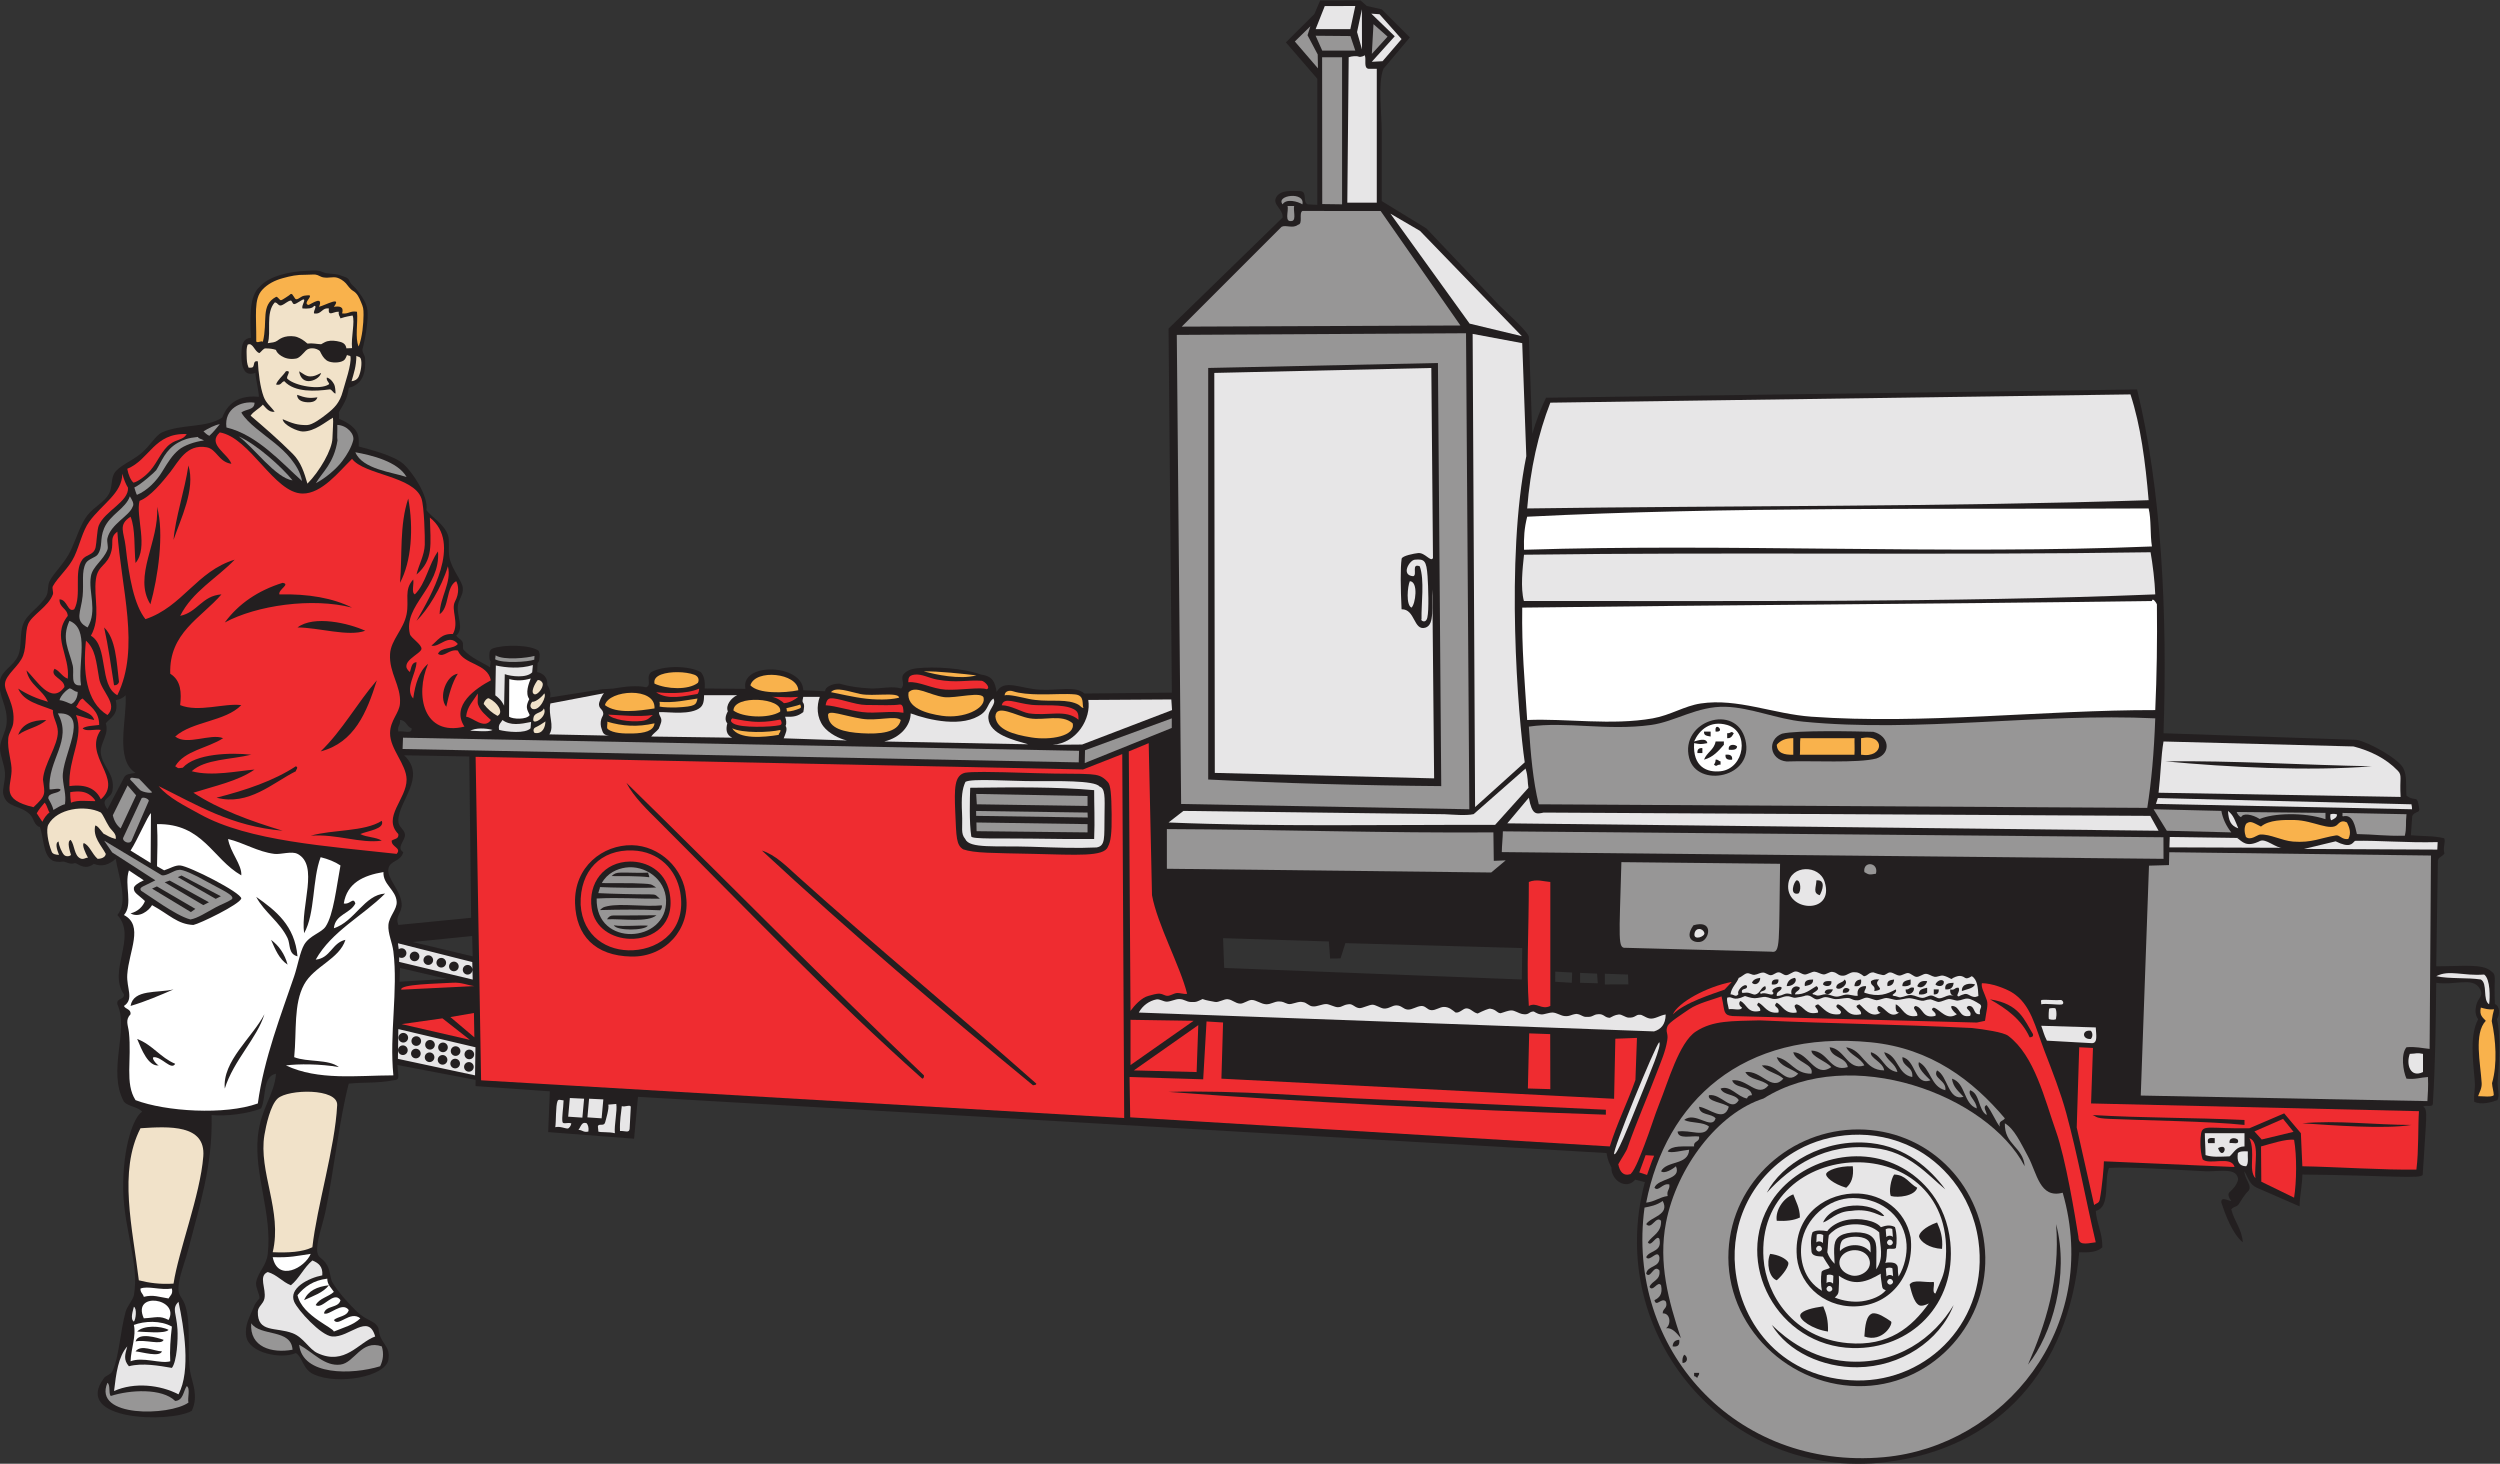 <?xml version="1.0" encoding="UTF-8" standalone="no"?>
<svg
   xmlns:dc="http://purl.org/dc/elements/1.1/"
   xmlns:cc="http://creativecommons.org/ns#"
   xmlns:rdf="http://www.w3.org/1999/02/22-rdf-syntax-ns#"
   xmlns:svg="http://www.w3.org/2000/svg"
   xmlns="http://www.w3.org/2000/svg"
   viewBox="0 0 967.813 566.653"
   height="566.653"
   width="967.813"
   xml:space="preserve"
   id="svg2"
   version="1.1"><rect x="0" y="0" width="967.813" height="566.653" fill="#333333" stroke="none"/><defs
     id="defs6" /><g
     transform="matrix(1.333,0,0,-1.333,0,566.653)"
     id="g10"><g
       transform="scale(0.1)"
       id="g12"><path
         id="path14"
         style="fill:#231f20;fill-opacity:1;fill-rule:evenodd;stroke:none"
         d="m 412.805,1022.34 c -12.59,14.62 -39.746,14.66 -52.805,28.8 -49.41,91.14 15.836,207.49 -19.199,283.21 -3.317,19.31 20.215,11.78 19.199,28.79 -48.27,67.76 39.617,167.67 -19.199,230.41 32.656,37.93 3.672,111.08 -4.801,163.2 -20.848,-18.47 -41.141,-23.59 -63.363,-14.55 -11.617,-8.78 -21.746,-9.82 -30.235,-8.05 -10.918,2.29 -19.109,9.24 -24.25,10.37 -14.113,-5.17 -22.863,2.17 -33.5,4.33 -15.515,-2.29 -27,0.1 -31.898,2.81 -28.066,15.54 -25.098,63.29 -36.774,97.48 -17.171,3.67 -17.5,25.97 -29.578,37.21 -30.465,28.34 -66.602,17.48 -76.801,57.6 -3.816,15 6.25,37.68 4.797,62.4 -1.484,25.28 -14.812,51.69 -14.398,72 0.504,24.35 17.004,46.55 19.199,71.99 4.512,52.17 -26.93,80.32 -19.199,124.8 4.938,28.38 40.129,42.17 52.805,72 11.176,26.31 3.582,63.13 14.398,91.2 12.059,31.32 48.91,49.51 67.195,81.61 6.985,12.25 3.239,30.68 9.602,43.19 13.148,25.88 44.922,52.87 62.402,91.21 16.746,36.72 28.602,76.88 47.996,100.8 20.293,25.01 49,37.42 62.403,62.39 9.453,17.63 5.426,41.07 14.398,57.61 11.797,21.72 49.914,35.9 76.805,57.6 27.215,21.96 43.945,54.06 62.402,62.39 56.403,25.49 128.317,11.95 174.981,43.2 9.426,23.34 31.429,67.62 106.445,60.22 0,15.99 -9.977,53.95 -9.977,69.95 -6.281,-3.88 -19.101,-4.83 -26.203,0.47 -11.828,8.83 -16.648,32.07 -13.851,66.35 1.719,21.09 8.027,32.93 26.992,34.84 -3.133,56.4 -4.793,122.02 24.805,147.37 25.621,30.5 83.98,45.05 138.242,47.05 12.348,0.45 23.273,1.91 33.848,-0.01 7.304,-1.33 14.453,-5.84 21.789,-7.01 13.972,-2.24 29.859,-1.68 41.324,-6.43 6.441,-2.66 16.429,-4.83 21.309,-8.9 4.87,-4.08 4.63,-10.09 10.55,-16.45 4.95,-5.31 10.96,-10.2 15.81,-16.4 17.32,-22.15 28.19,-39.47 30.61,-58.68 3.08,-24.46 -4.13,-75.63 -14.4,-114.46 -0.67,-11.47 6.84,-15 7.59,-26.52 2.25,-34.54 -3.18,-74.49 -47.47,-84.98 -3.78,-34.2 -16.046,-48.09 -28.612,-70.82 0.753,-8.19 0.71,-13.58 0.011,-19.03 13.086,-5.44 41.331,-18.05 52.601,-39.76 6.38,-13.14 5.09,-25.71 4.86,-40.82 28.75,-7.88 100.63,-25.19 129.54,-50.37 24.3,-21.18 74.14,-93.04 67.2,-134.4 13.06,-19.12 51.04,-39.85 62.4,-72.01 6.1,-17.27 -0.1,-43.79 4.8,-67.19 7.17,-34.26 35.97,-64.94 38.4,-86.4 2.38,-20.99 -12.37,-33.12 -14.4,-52.81 -3.17,-30.87 19.22,-65.81 -4.8,-86.39 3.56,-5.23 15.09,-10.64 18.49,-18.43 3.4,-7.79 -1.33,-17.96 3.51,-23.06 22.95,-24.17 54.45,-36.11 76.37,-50.3 l 1.78,17.23 c -2.74,2.19 -3.93,6.94 -3.9,17.17 0.04,13.51 3.36,17.22 9.35,20.19 33.49,12.55 112.69,10.85 134.4,-7.18 0.73,-5.29 3.27,-6.16 2.3,-15.88 -1.24,-12.44 -1.14,-14.26 -5.91,-18.96 l -1.19,-26.39 c 17.75,-3.13 31.31,-16.77 29.28,-36.82 6.87,-10.2 11.57,-25.56 7.79,-36.91 l 151.4,23.93 32.17,1.9 c 35.26,6.14 68.95,9.8 96.16,3.78 17.42,7.28 -2.98,29.53 14.4,44.12 35.76,19.49 108.24,19.49 144,0 9.56,-11.24 12.8,-25.34 11.34,-47.59 l 118.26,-1.13 c -15.54,78.37 166,73.25 168,-4.07 l 63.74,-2.84 c -2.23,10.83 19.59,23.01 41.86,22.04 27.55,-8.16 58.57,-12.55 90.55,-13.92 28.22,-1.22 62.48,7.92 88.16,-0.11 14.19,13.81 -5.82,29.27 9.23,43.94 5.44,5.27 14.45,12.11 34.95,14.59 53.9,6.07 137.7,0.33 188.17,-18.26 34.95,-4.68 40.06,-22.76 44.94,-50.25 20.64,38.75 68.94,9.54 125.99,6.48 53.6,-2.86 103.53,11.91 128.9,-11.07 l 253.91,2.55 -9.6,1057.31 331.2,322.33 c 2.13,24.72 -29.35,36.81 -19.19,57.61 11.4,23.36 44.92,20.12 71.99,19.2 19.84,-2.57 4.24,-32.17 20.39,-38.41 l 27.62,-1.42 v 366.22 l -91.22,105.6 82.74,82.36 16.78,39.28 117.18,0.31 18.52,-16.34 43.18,-9.6 81.6,-81.61 -76.79,-91.2 c -16.43,-42.28 -4.81,-122.8 -4.81,-187.19 0,-66.26 0,-134.13 0,-196.81 l 129.91,-79.67 210.89,-222.72 c 24.18,-24.14 80.9,-73.7 86.41,-91.2 l 9.98,-282.83 c 10.16,35.99 24.84,74.1 39.86,105.23 l 1716.57,24 c 70.15,-286.79 88.65,-644.92 76.79,-998.41 l 561.6,-19.2 c 36.57,-7.54 119.48,-54.32 134.4,-81.6 12.05,-22.03 7.26,-54.59 9.61,-80.66 23.61,-16.99 30.15,-0.02 34.53,-23.3 2.4,-12.8 4.41,-20.1 -0.31,-22.53 -5.82,-2.99 -14.48,-5.17 -17.6,-14 -1.19,-12.55 -2.05,-33.22 -3.87,-55.02 36.99,-3.26 65.41,-1 96.7,-8.67 5.12,-11.31 -4.72,-27.81 0.82,-44.12 -5.74,-9.33 -16.99,-9.8 -19.08,-20.49 l -4.8,-307.2 c 80.52,0.07 134.86,8 159.59,-14.41 17.38,-11.81 6.99,-18.73 10.84,-95.23 13.39,-4.64 16.03,-28.78 5.91,-43.89 10.45,-41.16 7.56,-117.97 2.17,-177.12 -2.09,-23.15 7.25,-43.6 -0.92,-58.15 -18.51,-6.61 -46.66,-14.34 -67.18,-4.81 -2.19,17.18 3.35,39.03 1.46,60.06 -5.68,63.14 -14.59,135.02 9.92,179.66 -10.27,14.27 -8.08,29.03 -5.41,41.44 4.65,21.5 24.71,26.15 8.42,50.04 -21.35,31.32 -70.14,6.42 -124.8,14.41 -1.29,-117.11 -2.5,-234.31 -9.59,-345.61 2.26,-19.86 -17.15,-7.43 -28.31,-13.87 14.59,-9.56 8.75,-25.66 -1.3,-197.329 -0.37,-14.179 -102.45,-2.304 -349.59,0 0,-28.796 -7.99,-63.582 -7.99,-92.382 l -123.32,53.664 c -21.68,9.453 -25.22,26.804 -36.7,48.32 -1.54,-22.473 26.78,-43.723 9.2,-59.367 -7.85,-6.973 -23.09,-31.551 -25.12,-35.028 -5.86,-9.992 -13.09,-6.406 -22.48,-16.007 8.14,-35.059 30.43,-55.965 33.59,-95.996 -31.23,24.796 -52.44,85.117 -62.4,115.195 -1.74,20.351 20.8,4.211 28.81,4.805 -7.89,10.128 -10.96,20.039 -5.37,25.195 14.88,13.691 19.16,20.578 23.69,31.535 2.4,5.848 2.07,12.285 -3.93,20.066 -13.61,17.696 -58.08,8.145 -91.19,9.602 -75.99,3.34 -218.28,13.621 -278.4,9.598 -15.25,-39.149 5.22,-114.012 -38.39,-124.793 3.08,-38.516 19.59,-63.606 19.2,-105.606 C 6091.88,615.273 6067.44,612.5 6038.4,614.348 6008.98,277.668 5806.64,44.113 5476.8,4.746 5019.9,-49.785 4657.75,372.18 4776.93,817.805 l -27.95,7.293 c -25.89,-31.16 -70.19,-2.254 -69.21,35.246 -7.23,14.617 -10.84,22.41 -14.16,42 l -2812.81,163.206 -11.31,-121.612 -249.46,19.218 4.79,118.384 -215.77,15.25 0.18,17.97 -226.93,43.2 c 0.78,-32.04 10.45,-42.76 -11.9,-44.41 -48.07,-8.9 -81.76,-5.07 -129.6,-9.6 -28.07,-108.735 -42.273,-248.001 -67.198,-369.602 -8.485,-41.368 -28.368,-91.368 -24,-120 2.878,-18.918 16,-15.422 28.796,-38.399 8.079,-14.504 9.415,-39.492 14.403,-48 16.543,-28.211 44.399,-59.687 71.999,-86.406 28.56,-27.645 51.73,-24.207 62.4,-47.996 3.2,-46.106 35.94,-48.371 28.8,-91.203 -8.26,-49.571 -145.461,-74.324 -215.996,-43.203 -33.57,14.816 -32.844,50.644 -52.805,62.402 -42.367,-19.004 -135.969,-0.164 -144,48 -5.797,34.785 10.969,57.449 24,91.199 2,5.188 14.539,20.547 14.399,19.199 1.25,11.965 -12.551,32.735 -9.598,48.008 5.848,30.215 29.605,46.242 33.602,81.594 13.242,117.039 -39.735,228.504 -28.801,340.801 7.883,80.976 47.941,120.136 52.801,182.406 -40.223,-7.78 -27.536,-68.47 -43.204,-100.8 -36.953,-15.41 -102.683,-23.71 -144,-19.2 4.153,-147.047 -36.218,-267.086 -67.195,-388.805 -10.015,-39.355 -30.851,-87.304 -28.805,-120 1.04,-16.57 12.829,-23.933 19.204,-43.203 18.511,-55.965 5.07,-131.941 14.402,-192 4.906,-31.582 26.164,-70.644 4.797,-115.195 -64.422,-35.871 -348.11,-28.77 -254.399,95.996 4.887,6.512 19.102,9.344 24,19.199 18.891,38.035 22.461,114.344 38.399,172.801 4.512,16.555 21.433,34.043 24,48 16.39,89.207 -28.641,187.539 -31.106,306.074 -1.656,124.559 30.293,212.193 55.11,226.723 z m 4006.805,384.01 -864.42,33.59 -3.19,86.41 307.2,-9.6 3.69,-49.48 30.27,0.33 14.05,44.35 513.59,-14.4 -1.19,-91.2 z m 145.19,-9.6 -48.24,3 0.24,29.45 48.94,-2.65 -0.94,-29.8 z m 73.38,26.52 2.03,-27.91 -51.4,1.39 v 28.8 l 49.37,-2.28 z m 89.83,-2.53 1.13,-28.55 -68.34,-0.24 v 31.08 l 67.21,-2.29 z M 1195.2,2135.95 c 2.93,-18.94 -26.35,-5.65 -38.4,-9.61 -3.85,16.66 7.15,18.46 4.8,33.6 18.56,-0.64 18.93,-19.47 33.6,-23.99 z m -801.602,-129.6 c -14.68,-2.86 -27.211,-1.88 -33.028,-12.97 l -48.566,-92.64 c -23.524,32.5 10.203,30.06 14.398,52.81 9.36,50.73 -29.082,68.73 -33.597,110.4 -3.149,28.97 25.183,53.78 14.398,86.39 14.551,17.45 38.535,25.47 28.797,67.21 12.262,2.13 22.07,6.73 28.801,14.4 4.676,-68.63 -32.528,-186.81 28.797,-225.6 z m 974.562,-420.82 -211.36,-20.78 c -10.28,28.46 11.93,33.9 9.6,62.4 -3.17,38.71 -43.67,73.92 -38.4,100.8 4.99,25.45 35.03,19.29 43.2,48 -22.02,14.53 7.54,34.3 4.8,52.79 -2.13,14.42 -19.19,20.3 -19.2,38.41 -0.02,58.6 83.69,126.81 16.9,190.32 l 189.09,-3.47 5.37,-468.47 z m 4.64,-111.98 -174.37,41.61 172.77,17.57 1.6,-59.18 z m -75.24,-65.58 -137.53,-8.02 1.57,39.99 135.96,-31.97 v 0" /><path
         id="path16"
         style="fill:#f9b24c;fill-opacity:1;fill-rule:evenodd;stroke:none"
         d="m 7243.2,1319.94 c -3.04,-10.25 -5.27,-21.81 -6.85,-34.26 11.78,-54.01 17.01,-124.97 0.92,-180.31 0.56,-12.62 5,-24.42 5.11,-35.03 -6.19,-6.61 -32.81,-2.74 -45.56,-2.79 3.08,9.91 11.34,21.83 10.37,37.99 -3.52,57.73 -23.13,144.28 12.01,180.81 -8.26,9.33 -19.69,15.51 -14.4,38.4 11.49,-2.9 21.9,-6.91 38.4,-4.81 v 0" /><path
         id="path18"
         style="fill:#e7e6e7;fill-opacity:1;fill-rule:evenodd;stroke:none"
         d="m 7228.81,1334.35 c -19.57,12.44 -3.56,60.45 -24.01,72 -40.37,6.03 -91.56,1.25 -129.6,9.6 38.45,19.73 76.54,0.02 139.19,4.79 18.31,-13.12 17.23,-67.77 14.42,-86.39 v 0" /><path
         id="path20"
         style="fill:#e7e6e7;fill-opacity:1;fill-rule:evenodd;stroke:none"
         d="m 7079.39,1805.34 c 0,-4.79 -1.05,-16.93 -1.05,-21.73 l -387.15,1.94 91.92,22.06 c 41.34,-20.37 47.44,-7.14 56.11,1.41 67.66,1.62 148.92,-6.12 240.17,-3.68 v 0" /><path
         id="path22"
         style="fill:#979696;fill-opacity:1;fill-rule:evenodd;stroke:none"
         d="m 7056,1204.75 c -21.96,2.05 -40.71,7.29 -67.19,4.79 -17.05,-20.36 -9.88,-69.31 0,-91.2 25.25,-2.86 41.23,3.57 62.38,4.8 1.27,-28.46 -0.43,-49.96 -1.62,-70 l -832.46,16.17 23.94,667.64 58.03,1.66 0.78,37.34 760.14,-9.6 -4,-561.6 v 0" /><path
         id="path24"
         style="fill:#e7e6e7;fill-opacity:1;fill-rule:evenodd;stroke:none"
         d="m 7036.8,1190.34 c 0,-17.59 0,-35.19 0,-52.79 -37.07,-17.92 -49.65,22.39 -38.4,52.79 21.87,0.75 18.83,3.98 38.4,0 v 0" /><path
         id="path26"
         style="fill:#ef2c30;fill-opacity:1;fill-rule:evenodd;stroke:none"
         d="m 7017.6,854.348 c -89.34,-1.77 -231.23,7.754 -331.19,9.597 l -4.3,95.996 -48.52,57.609 -100.8,-43.202 c -115.45,-2.032 -135.15,11.543 -140.35,-14.688 -2.56,-12.93 -4.24,-47.922 4.34,-75.703 19.14,-17.676 83.85,11.777 92.71,-22.141 l -379.41,16.524 c 0.04,-12.938 -5.12,-76.414 -12.17,-111.453 -2.36,-11.68 -10.66,-9.766 -16.11,-15.684 l -50.65,225.379 7.25,232.958 39.96,-1.99 -5.55,-161.2 952.25,-22.44 c -3.01,-39.465 -0.39,-115.59 -7.46,-169.562 z m -331.19,134.394 c 84.51,-5.605 239.51,-17.676 316.79,-4.797 -103.98,0.039 -219.25,14.336 -316.79,4.797 z m -609.61,24.008 c 13.69,-4.53 5.68,-9.2 49.78,-11.21 103.15,-4.77 292.6,-6.774 391.82,-17.595 0,4.797 0,9.602 0,14.395 -155.29,7.34 -291.8,5.5 -441.6,14.41 v 0" /><path
         id="path28"
         style="fill:#e7e6e7;fill-opacity:1;fill-rule:evenodd;stroke:none"
         d="m 7003.2,1915.15 c 1.35,-7.76 1.9,-8.26 1.64,-14.41 l -743.61,15.6 5.55,16.91 736.42,-18.1 v 0" /><path
         id="path30"
         style="fill:#979696;fill-opacity:1;fill-rule:evenodd;stroke:none"
         d="m 6988.81,1886.35 c -3.05,-29.99 0.74,-39.38 -4.81,-62.4 -59.88,-1.31 -83.94,3.74 -139.2,4.79 -4.98,20.02 -9.94,59.12 -40.6,51.34 -3.71,2.81 0.9,6.73 -1.8,10 l 186.41,-3.73 v 0" /><path
         id="path32"
         style="fill:#e7e6e7;fill-opacity:1;fill-rule:evenodd;stroke:none"
         d="m 6971.82,1936.56 -703.01,12.18 c 6.27,52.12 6.91,105.87 14.39,148.81 l 552,-14.41 c 47.3,-12.38 93.18,-33.79 128.39,-70.43 13.52,-14.03 4.91,-21.05 8.23,-76.15 z m -683.81,103.38 c 181.29,-17.19 418.65,-29.2 600,-14.39 -195.88,3.57 -404.38,16.86 -600,14.39 v 0" /><path
         id="path34"
         style="fill:#f9b24c;fill-opacity:1;fill-rule:evenodd;stroke:none"
         d="m 6819.75,1814.35 c -18.4,-2.79 -24.22,12.19 -35.77,10.4 -43.82,-6.82 -69.96,-22.28 -124.45,-17.9 -33.77,2.7 -65.96,22.08 -95.72,20.49 -8.32,-0.45 -27.79,-18.9 -41.31,-6.91 -4.26,11.74 -6.04,27.01 0.7,38.16 12.44,9.96 19.14,3.82 43.05,-8.1 23.16,19.62 65.04,19.67 97.95,19 53.79,-1.09 104.92,-34.65 124.86,-12.6 9.83,10.86 17.85,10.16 26.94,5.45 6.81,-14.14 13.43,-30.27 3.75,-47.99 v 0" /><path
         id="path36"
         style="fill:#e7e6e7;fill-opacity:1;fill-rule:evenodd;stroke:none"
         d="m 6787.21,1885.74 c -0.55,-8.71 -6.17,-11.64 -16,-16.74 -3.22,-1.68 -4.57,11.21 -3.2,17.35 10.02,2.03 12.69,0.9 19.2,-0.61 v 0" /><path
         id="path38"
         style="fill:#979696;fill-opacity:1;fill-rule:evenodd;stroke:none"
         d="m 6753.59,1890.21 c 0,-4.81 0,-13.46 0,-18.26 -63.86,20.85 -151.91,17.53 -191.03,0.53 -22.15,13.88 -48.75,17.89 -53.81,5.45 -4.77,0.74 -10.88,8.53 -13.07,14.86 l 257.91,-2.58 v 0" /><path
         id="path40"
         style="fill:#ef2c30;fill-opacity:1;fill-rule:evenodd;stroke:none"
         d="m 6662.4,772.746 -95.19,46.375 -0.8,102.422 c 27.79,7.48 73.3,22.598 95.99,19.199 8.28,-45.633 7.44,-122.226 0,-167.996 v 0" /><path
         id="path42"
         style="fill:#ef2c30;fill-opacity:1;fill-rule:evenodd;stroke:none"
         d="m 6660.78,963.938 -92.44,-22.278 -21.13,23.469 83.22,36.411 30.35,-37.602 v 0" /><path
         id="path44"
         style="fill:#e7e6e7;fill-opacity:1;fill-rule:evenodd;stroke:none"
         d="m 6630.29,1788.85 -330,1.21 1.02,30.13 195.82,-2.85 c 15.39,-10.78 26.74,-28.7 66.11,-8.77 17.07,8.65 48.24,-22.62 67.05,-19.72 v 0" /><path
         id="path46"
         style="fill:#ef2c30;fill-opacity:1;fill-rule:evenodd;stroke:none"
         d="m 6550,829.16 c -21.48,24.746 1.29,73.945 -17.21,116.387 31.29,-11.914 13.34,-77.07 17.21,-116.387 v 0" /><path
         id="path48"
         style="fill:#e7e6e7;fill-opacity:1;fill-rule:evenodd;stroke:none"
         d="m 6528.01,907.148 c -1,-15.019 3.22,-35.242 -4.81,-43.203 -20.49,0.313 -27.63,13.965 -24,38.399 5.68,5.527 16.97,5.429 28.81,4.804 v 0" /><path
         id="path50"
         style="fill:#e7e6e7;fill-opacity:1;fill-rule:evenodd;stroke:none"
         d="m 6518.4,959.941 c 0,-12.793 0,-25.593 0,-38.398 -24.02,0.039 -30.26,-17.734 -43.2,-28.797 -28.21,-1.016 -49.46,-3.027 -70,3.613 0,19.2 -2,44.383 -2,63.582 38.4,0 76.8,0 115.2,0 z m -43.2,-28.796 c 9.08,2.128 28.92,-6.524 24,9.597 -7.17,7.617 -27.36,7.024 -24,-9.597 z m -33.6,-14.395 c 13.34,-40.09 35.69,18.23 0,0 z m -28.81,14.395 c 6.41,0 12.82,0 19.2,0 0,4.804 0,9.597 0,14.402 -12.54,1.34 -24,1.621 -19.2,-14.402 v 0" /><path
         id="path52"
         style="fill:#e7e6e7;fill-opacity:1;fill-rule:evenodd;stroke:none"
         d="m 6500.41,1845.25 c -22.46,7.93 -28.01,22.29 -30,50.7 17.21,-13.2 20.74,-29.56 30,-50.7 v 0" /><path
         id="path54"
         style="fill:#979696;fill-opacity:1;fill-rule:evenodd;stroke:none"
         d="m 6480,1833.55 -187.21,4.79 -38.4,62.4 196.8,-4.79 c 4.01,-22.2 13.61,-43.01 28.81,-62.4 v 0" /><path
         id="path56"
         style="fill:#979696;fill-opacity:1;fill-rule:evenodd;stroke:none"
         d="m 6282.99,1819.43 0.21,-62.68 -1921.74,19.59 c 0,16 3.09,44.28 3.09,60.27 l 1918.44,-17.18 v 0" /><path
         id="path58"
         style="fill:#e7e6e7;fill-opacity:1;fill-rule:evenodd;stroke:none"
         d="m 6268.81,1838.34 -1891.41,21.5 62.6,74.51 c 9.32,-51.58 21.99,-47.94 42.97,-43.21 l 1761.83,-9.6 24.01,-43.2 v 0" /><path
         id="path60"
         style="fill:#ffffff;fill-opacity:1;fill-rule:evenodd;stroke:none"
         d="m 6264,2495.94 c 1.2,-105.19 -0.29,-207.71 -4.8,-307.2 -323.32,0.53 -674.24,-42.41 -998.4,-19.2 -111.03,7.96 -214.71,54.38 -321.6,38.41 -47.42,-7.09 -87.42,-34.01 -139.2,-43.2 -120.04,-21.31 -251.6,0.18 -364.8,-4.81 -7.39,116.87 -16.1,203.72 -14.4,326.4 602.34,7.86 1216.64,10.68 1828.81,19.21 1.41,11.41 12.99,-5.34 14.39,-9.61 v 0" /><path
         id="path62"
         style="fill:#e7e6e7;fill-opacity:1;fill-rule:evenodd;stroke:none"
         d="m 6259.2,2524.75 c -608.4,-24.22 -1210.76,-18.62 -1833.59,-19.2 -10.1,38.08 -3.81,94.77 0.37,134.4 608.63,8.09 1237.5,-1.91 1819.63,7.17 6.07,-33.92 12.24,-83.73 13.59,-122.37 v 0" /><path
         id="path64"
         style="fill:#979696;fill-opacity:1;fill-rule:evenodd;stroke:none"
         d="m 6259.2,2164.75 c -3.56,-100.17 -11.13,-183.93 -23.18,-260.01 l -1767.21,10.41 c -16.8,68.01 -23.46,146.14 -28.81,225.59 109.32,15.71 226.21,-12.84 355.2,4.81 69.41,9.49 133.96,55.17 215.99,52.79 73.58,-2.13 148.69,-35.59 225.61,-43.19 332.52,-32.86 685.6,25.7 1022.4,9.6 z m -818.65,-39.1 c -48.54,1.28 -221.8,5.32 -265.37,-5.44 -44.11,-17.24 -35.88,-76.08 13.45,-80.72 73.89,2.8 206.94,-5.45 260.53,8.65 44.04,14.4 38.13,65.63 -8.61,77.51 z m -534.94,-76.11 c 22.96,-88.54 190.64,-57.48 163.2,52.8 -27.11,108.9 -191.08,54.62 -163.2,-52.8 v 0" /><path
         id="path66"
         style="fill:#ffffff;fill-opacity:1;fill-rule:evenodd;stroke:none"
         d="m 6249.61,2663.95 c -592.5,-24.18 -1227.21,9.39 -1823.63,-9.6 -0.86,35.47 0.64,61.93 9.22,95.99 587.42,29.42 1183.02,21.14 1804.8,24.01 7.95,-32.06 3.89,-76.12 9.61,-110.4 v 0" /><path
         id="path68"
         style="fill:#e7e6e7;fill-opacity:1;fill-rule:evenodd;stroke:none"
         d="m 6240,2798.34 c -598.05,-19.65 -1208.05,-15.52 -1804.8,-23.99 9.16,115.64 32.28,217.32 67.2,307.19 l 1684.81,24.01 c 29.7,-90.3 43.4,-196.59 52.79,-307.21 v 0" /><path
         id="path70"
         style="fill:#e7e6e7;fill-opacity:1;fill-rule:evenodd;stroke:none"
         d="m 6075.59,1221.41 -131.06,7.33 c -8.63,16.16 -11.62,31.44 -16.52,43.21 l 158.4,-4.8 c 1.07,-21.59 6.32,-45.4 -10.82,-45.74 z m -3.6,36.14 c -9.92,1.47 -16.09,-1.8 -18.53,-6.37 -4.08,-7.59 2.17,-18.8 18.53,-17.63 6.17,6.31 6.17,17.69 0,24 v 0" /><path
         id="path72"
         style="fill:#ef2c30;fill-opacity:1;fill-rule:evenodd;stroke:none"
         d="m 6086.41,643.145 c -33.38,-5.079 -49.79,-8.407 -50.32,16.171 -10.13,62.032 -36.93,226.438 -64.9,305.43 -33.57,94.904 -62.28,220.134 -139.12,278.104 -13.69,10.33 -69.36,18.63 -105.18,22.6 -236.17,11.38 -380.07,11.79 -616.71,22.19 -80.2,-2.39 -134.87,0.52 -185.38,-32.55 -48.39,-31.69 -81.19,-148.72 -105.6,-208.74 -13.26,-32.64 -27.42,-79.514 -43.2,-120.002 -9.16,-23.524 -26.53,-71.844 -40.51,-85.145 -21.37,-6.867 -31.51,7.246 -35.74,28.543 10.31,19.055 24.33,37.949 27.71,50.371 25.25,72.383 57.68,146.093 85.16,218.513 11.62,30.58 23.92,57.68 29.26,90.49 4.04,22.77 -6.67,24.18 1.32,42.83 4.79,10.03 41.57,33.69 62.41,47.99 25.82,17.74 70.48,28.48 94.06,37.35 6.25,-24.81 5.62,-39.25 11.05,-47.64 3.26,-5.03 6.41,-7.89 21.02,-9.49 l 709.3,-18.85 23.76,5.04 c 3.68,28.02 9.97,45.44 5.24,59.84 -7.09,21.58 -17.13,36.54 -14.32,49.39 27.91,0.25 68.48,-15.24 86.98,-26.5 55.5,-33.79 67.63,-99.67 95.29,-171.44 22.87,-59.41 46.52,-119.5 62.95,-179.99 33.65,-123.88 55.54,-246.974 85.47,-374.505 z m -192.02,595.195 c 5.86,0.55 11.37,1.44 9.61,9.61 -25.29,40.29 -37.98,87.38 -124.8,100.79 48.1,-27.1 91.82,-58.57 115.19,-110.4 v 0" /><path
         id="path74"
         style="fill:#979696;fill-opacity:1;fill-rule:evenodd;stroke:none"
         d="m 4776,743.945 c 17.01,3.313 34.74,6.477 52.81,19.2 21.39,-40.692 -34.3,-45.645 -48.01,-67.196 15.8,-18.105 28.24,26.043 43.2,9.598 1.31,-34.91 -25,-42.207 -38.39,-62.402 9.23,-16.602 25.66,24.882 33.59,9.601 8.53,-38.937 -28.97,-31.836 -38.4,-52.805 9.65,-16.015 33.16,24.942 38.4,0 2.42,-31.211 -34.65,-22.937 -38.4,-47.996 13.03,-16.593 21.84,28.817 38.4,9.598 4.04,-29.629 -21.93,-29.258 -28.79,-47.996 10.33,-16.242 23.63,19.433 33.59,4.793 5.3,-26.102 -5.19,-36.406 -19.2,-43.192 5.04,-22.433 21.72,10.801 33.6,-4.804 5.51,-19.903 -10.1,-18.703 -9.59,-33.594 22.79,0.809 24.9,-32.637 9.59,-43.203 17.87,2.351 30.25,-13.723 43.2,-28.801 -35.92,107.727 -66.23,218.156 -43.2,335.996 31.37,160.528 151.19,318.058 283.2,359.998 253.58,159.44 650.59,9.77 758.4,-196.795 -4.34,56.477 -59.41,62.2 -57.6,124.797 27.31,-16.074 44.73,-54.426 67.21,-95.996 26.48,-48.984 33.87,-123.769 100.8,-105.598 C 6103.3,394.102 5818.52,50.879 5471.99,19.141 5038.91,-20.516 4720.53,334.66 4776,743.945 Z m 1195.19,-47.996 c 12.87,-161.261 -32.11,-294.367 -81.58,-408 69.49,85.957 120.82,260.578 81.58,408 z m -574.3,274.93 c -194.82,0.324 -366.21,-149.863 -376.95,-352.02 -11.68,-219.472 177.89,-401.359 394.45,-393.312 205.43,7.629 364.83,188.789 350.41,393.594 -14.14,200.8 -170.91,351.418 -367.91,351.738 z M 4920,263.945 c 0,-3.203 0,-6.394 0,-9.597 4.82,0.007 5.7,-3.887 9.61,-4.805 0.25,6.141 6.15,6.648 4.78,14.402 -4.78,0 -9.59,0 -14.39,0 z m -28.81,52.805 c -4.02,-5.578 -6.33,-12.871 -4.78,-24.004 16.68,-0.031 15.7,19.277 4.78,24.004 z m -33.59,23.992 c 15.04,-2.226 21.42,4.18 19.2,19.199 -12.21,-0.586 -18.62,-6.98 -19.2,-19.199 v 0" /><path
         id="path76"
         style="fill:#e7e6e7;fill-opacity:1;fill-rule:evenodd;stroke:none"
         d="m 5985.61,1346.89 c 6.64,-1.78 9.64,-12.07 1.71,-13.12 -12.34,-1.64 -44.68,3.72 -59.31,0.58 0.7,7.68 -3.77,12.46 4.16,12.93 13.22,0.77 40.37,-2.05 53.44,-0.39 v 0" /><path
         id="path78"
         style="fill:#e7e6e7;fill-opacity:1;fill-rule:evenodd;stroke:none"
         d="m 5969.36,1290.41 c -3.75,-1.86 -18.97,-0.96 -19.38,1.97 -0.94,6.62 -0.02,29.36 1.66,29.77 2.5,1.25 16.8,1.89 17.77,0.17 5.26,-9.34 2.11,-34.78 -0.05,-31.91 v 0" /><path
         id="path80"
         style="fill:#979696;fill-opacity:1;fill-rule:evenodd;stroke:none"
         d="m 5822.4,1003.14 c -4.29,-8.499 -19.49,-6.109 -14.39,-23.999 -11.49,12.843 -21.99,41.699 -38.4,62.399 -13.52,-4.84 1.31,-20.38 0,-28.79 -25.16,14.85 -18.44,61.58 -48.01,72 -8.14,-15.41 18.87,-30.55 19.2,-52.8 -39.22,13.59 -31.6,73.99 -71.99,86.39 3.22,-25.55 20.33,-37.27 33.59,-52.79 -45.08,-13.02 -45.13,60.42 -76.79,76.79 -14.38,-22.54 28.45,-29 24,-57.59 -42.91,9.89 -42.11,63.49 -76.82,81.6 -6.25,-16.02 20.65,-40.05 33.62,-52.8 -47.41,-16.93 -42.37,60 -81.61,67.19 -0.72,-29.52 32.04,-25.56 28.79,-57.6 -43.77,7.43 -40.04,62.37 -81.6,72.01 7.29,-24.73 32.33,-31.69 38.42,-57.6 -39.18,5.63 -42.34,47.27 -76.82,57.6 -4.94,-16.29 35.37,-28.54 38.4,-52.81 -58.79,0.41 -59.53,58.87 -110.39,67.2 11.92,-23.28 40.88,-29.52 52.79,-52.79 -48.57,-16.52 -56.83,48.72 -100.8,52.79 4.46,-32.34 46.94,-26.67 52.82,-57.59 -53.21,-16.01 -55.71,46.25 -105.61,47.99 -1.11,-17.21 42.74,-30.78 57.6,-47.99 -47.99,-33.54 -65.24,42.36 -110.39,43.2 6.31,-29.7 61.23,-33.65 52.79,-62.4 -50.25,-0.65 -59.34,39.86 -100.8,47.99 9.16,-27.64 41.82,-31.78 62.4,-47.99 -37.46,-38.29 -56.56,30.09 -105.6,24 14.51,-19.1 45.08,-22.13 62.4,-38.41 -34.34,-39.12 -63.99,25.31 -110.39,19.21 11.95,-23.25 49.45,-20.94 67.19,-38.41 -31.66,-38.58 -61.82,20.37 -105.59,14.41 8.11,-25.5 53.42,-13.77 57.6,-43.21 -8.22,0.22 -12.44,-3.56 -14.42,-9.6 -28.12,4.83 -48.63,39.66 -76.79,28.8 8.3,-20.5 42.58,-15.02 52.81,-33.59 -21.04,-36.24 -50.72,19.96 -86.41,14.39 -6.79,-18.14 42.44,-21.44 57.6,-33.59 -13.96,-46.895 -55.59,-4.35 -86.41,0 1.25,-25.96 35.9,-18.52 48.01,-33.61 -10.72,-36.109 -59.72,21.94 -91.21,-4.8 20.45,-9.961 55.8,-5 72.01,-19.199 -11.5,-33.946 -53.04,-8.094 -91.21,-14.395 1.92,-23.691 39.98,-11.219 62.4,-14.402 2.6,-16.992 -16.99,-11.797 -14.39,-28.801 -29.53,-0.879 -65,4.199 -76.8,-14.395 9.94,-6.492 44.5,3.321 62.41,4.797 -2.21,-45.8 -65.22,-30.793 -81.61,-62.402 9.36,-9.043 34.69,6.68 43.21,14.402 17.65,-40.156 -52.29,-34.05 -62.41,-62.402 11.76,-12.996 23.48,14.648 43.21,9.602 2.34,-15.149 -8.65,-16.946 -4.81,-33.594 -23.88,-3.313 -37.69,-16.719 -62.4,-19.211 56.91,292.24 278.85,503 652.79,465.61 174.67,-17.47 295.84,-110.85 388.81,-220.81 v 0" /><path
         id="path82"
         style="fill:#e7e6e7;fill-opacity:1;fill-rule:evenodd;stroke:none"
         d="m 5750.41,1305.55 c -21.8,-2.59 -12.83,25.58 -33.61,23.99 -15.57,-8.32 12.48,-12.58 4.8,-28.8 -34.49,-7.29 -26.54,27.85 -52.79,28.8 -7.95,-2.15 7.69,-20.64 14.39,-23.99 -29.84,-20.08 -47.87,12.81 -67.2,19.2 -15.86,-7.2 9.98,-11.74 4.8,-24.01 -38.44,-9.63 -34.35,23.26 -57.6,28.8 -13.98,-6.73 8.52,-16.53 4.81,-28.8 -39.05,-7.03 -40.59,23.42 -62.4,33.61 -0.71,-11.91 -0.9,-23.3 9.59,-24.01 -26.51,-19.9 -39.97,14.29 -57.6,19.2 -11.31,-1.3 -2.93,-21.25 4.8,-19.2 -28.44,-18.67 -48.34,12.36 -62.4,24.01 -22.21,-7.98 7.25,-12.89 4.8,-28.8 -41.3,-9.31 -42.59,21.4 -67.2,28.8 -17.09,-10.21 21.19,-17.87 4.8,-28.8 -34.61,-4.22 -44.59,16.21 -62.4,28.8 -19.24,-6.17 1.33,-9.92 0,-24.01 -37.77,-8.96 -39.24,18.36 -62.4,24.01 -14.06,-4.08 2.87,-15.46 0,-24.01 -33.95,-5.14 -39.08,18.52 -57.6,28.8 -14.51,-14.06 9.82,-10.51 4.8,-28.8 -32.79,-3.97 -38.94,18.66 -57.59,28.8 -11.76,-11.32 7.17,-8.93 4.78,-23.99 -37.54,-8.75 -37.93,19.65 -57.6,28.8 -6.25,-6.4 -2.94,-14.5 4.81,-19.2 -3.57,-10.83 -26.91,-1.88 -38.4,-4.81 -2.36,13.88 -6.35,21.31 -4.8,33.61 16.91,5.94 15.02,-12.85 51.85,4.79 5,-1.65 17.48,-6.32 28.42,-6.35 8.5,-0.02 24.67,4.57 30.37,3.87 13.05,-1.59 17.62,-6.88 29.4,-6.06 14.12,0.96 20.48,7.03 33.04,7.91 11.17,0.79 17.09,-5.68 26.31,-4.23 12.32,1.91 19.14,3.08 29.08,6.4 15.06,2.27 20.33,-9.85 31.66,-11.33 9.77,-0.03 16,6.27 25,6.56 9.75,0.32 20.86,-5.73 30.43,-5.79 12.54,-0.08 20.14,2.81 32.62,3.25 13.79,0.48 13.65,-7.2 30.49,-6.69 8.49,-0.06 18.1,7.85 26.81,7.79 7.62,-0.04 21.29,-7.21 29.01,-7.47 5.9,-0.19 21.74,6.62 27.56,6.5 7.38,-0.16 22.46,-5.43 29.33,-5.77 9.28,-0.47 28.66,5.25 36.62,5.15 11.96,-0.15 28.21,-6.44 37.15,-7.45 8.95,-1.02 10.59,3.21 25.26,4.11 3.22,0.21 18.86,-7.98 24.37,-7.61 7.77,0.54 21,7.38 27.83,8.3 8.09,1.1 20.34,-4.94 27.09,-4.36 12.07,1.02 19.36,6.6 29.05,5.81 9.7,-0.8 21.83,-7.99 35.66,-16.53 8.95,-8.54 -3.91,-12.2 0,-28.8 v 0" /><path
         id="path84"
         style="fill:#e7e6e7;fill-opacity:1;fill-rule:evenodd;stroke:none"
         d="m 5745.61,647.949 c 32.18,-228.836 -143.89,-409.578 -353.21,-406.101 -212.24,3.523 -336.95,159.109 -353.16,327 -12.6,130.578 46.5,267.461 183.16,343.097 87.97,48.692 217.93,65.243 336,4.805 75.84,-38.82 167.32,-127.57 187.21,-268.801 z M 5361.6,297.551 c -99.55,8.242 -171.52,62.234 -215.99,105.594 46.71,-77.93 148.04,-123.954 248.59,-122.95 125.25,1.25 238.96,75.957 279.39,180.547 -56.46,-94.258 -164.31,-175.418 -311.99,-163.191 z m 163.2,561.59 c -137.16,76.144 -307.71,14.543 -379.19,-95.996 -114.67,-177.313 16.73,-422.098 235.19,-427.196 167.95,-3.926 301.39,126.504 283.2,307.196 -11.71,116.347 -82.09,184.296 -139.2,215.996 z m -91.21,72.004 c -137.59,15.281 -260.27,-61.329 -302.4,-143.997 68.63,75.168 169.02,147.266 312.01,129.602 99.53,-9.328 156.29,-79.023 206.41,-120 -44.98,61.094 -115.61,123.477 -216.02,134.395 v 0" /><path
         id="path86"
         style="fill:#e7e6e7;fill-opacity:1;fill-rule:evenodd;stroke:none"
         d="m 5513.79,543.84 c -4.12,19.746 0.98,28.777 -6.9,35.488 -4.55,6.055 -23.73,6.367 -31.89,4.004 4.94,9.949 4.02,29.949 5.12,38.125 0.9,6.816 24.51,-1.477 26.15,6.434 2.71,13.117 2.97,39.875 -2.93,59.484 -15.43,7.949 -28.65,3.75 -40.96,-0.41 -13.83,18.64 -61.33,29.031 -101.62,20.457 -22.6,-4.805 -43.81,-17.43 -54.14,-31.973 -14.1,2.442 -33.75,3.996 -42.91,-3.242 -7.28,-19.414 -3.1,-48.543 -2.79,-56.914 3.63,-15.145 24.55,-12.129 33.24,-13.828 5.7,-9.461 11.52,-19.188 19.77,-31.063 0.78,-5.617 -22.64,-5.781 -23.89,-14.101 -2.33,-15.449 -2.19,-39.082 1.17,-53.926 -53.05,30.828 -66.07,91.688 -59.12,138.953 10.2,69.094 75.53,130.625 149.61,130.305 89.63,-0.391 150.72,-60.852 155.21,-134.348 1.76,-28.758 -5.21,-64.187 -23.12,-93.445 z m -219.4,156.902 c 20.24,6.067 39.13,32.09 81.61,33.606 60.07,9.179 87.01,-20.254 95.99,-14.407 -32.75,42.539 -149.74,43.028 -177.6,-19.199 v 0" /><path
         id="path88"
         style="fill:#e7e6e7;fill-opacity:1;fill-rule:evenodd;stroke:none"
         d="m 5496,646.055 c 2.22,-3.926 1.23,-6.297 -1.25,-9.004 -3.19,-3.477 -8.81,-4.383 -13.15,1.289 -2.89,3.789 -0.84,7.433 1.29,9.922 3.54,4.16 9.92,3.41 13.11,-2.207 v 0" /><path
         id="path90"
         style="fill:#e7e6e7;fill-opacity:1;fill-rule:evenodd;stroke:none"
         d="m 5495.45,681.543 c 0,-4.793 1.89,-18.113 1.89,-22.918 -5.43,5.059 -14.96,4.578 -19.12,-0.469 0,4.793 -1.89,18.125 -1.89,22.918 4.78,3.156 14.33,3.633 19.12,0.469 v 0" /><path
         id="path92"
         style="fill:#e7e6e7;fill-opacity:1;fill-rule:evenodd;stroke:none"
         d="m 5476.8,503.945 c -13.23,-16.465 -39.73,-28.007 -68.75,-32.117 -25.59,-3.633 -57.41,1.348 -79.51,10.957 4.31,4.442 10.64,8.192 11.15,19.578 0.84,18.899 1.54,23.907 0.64,43.703 43.63,-30.839 79.77,-19.074 121.53,5.879 -0.32,-8.769 2.38,-24.132 3.34,-31.699 1.42,-11.086 2.42,-13.137 11.6,-16.301 v 0" /><path
         id="path94"
         style="fill:#e7e6e7;fill-opacity:1;fill-rule:evenodd;stroke:none"
         d="m 5449.06,564.57 c -0.72,61.055 5.3,79.758 -14.7,96.231 -19.24,15.859 -69.13,13.742 -89.13,1.758 -21.73,-13.016 -19.59,-32.723 -17.22,-81.817 -10.57,10.617 -17.56,22.024 -21.23,33.34 2.24,16.777 1.64,32.832 4.33,49.434 4.09,5.351 12.95,12.765 19.16,16.789 33.17,21.465 95.71,21.152 127.33,-8.36 2.19,-42.316 14.7,-72.226 -8.54,-107.375 v 0" /><path
         id="path96"
         style="fill:#f9b24c;fill-opacity:1;fill-rule:evenodd;stroke:none"
         d="m 5404.8,2059.14 c 0,16.01 0,32 0,48.01 71.51,14.43 68.05,-59.05 0,-48.01 v 0" /><path
         id="path98"
         style="fill:#979696;fill-opacity:1;fill-rule:evenodd;stroke:none"
         d="m 5448.01,1713.55 c -18.6,-2.99 -19.77,-3.98 -33.62,4.79 -4.98,33.21 42.68,29.28 33.62,-4.79 v 0" /><path
         id="path100"
         style="fill:#e7e6e7;fill-opacity:1;fill-rule:evenodd;stroke:none"
         d="m 5432.54,613.449 c -19.16,28.047 -68.22,27.617 -89.08,3.906 -0.75,8.719 0.5,27.227 9.08,33.426 14.1,10.196 51.87,12.434 69.06,0.578 10.86,-7.492 10.92,-16.261 10.94,-37.91 v 0" /><path
         id="path102"
         style="fill:#e7e6e7;fill-opacity:1;fill-rule:evenodd;stroke:none"
         d="m 5426.68,598.516 c 16.56,-33.575 -23.54,-59.004 -50.68,-51.368 -45.92,12.922 -44.32,60.918 -2.21,71.633 17.83,4.532 43.26,-0.722 52.89,-20.265 v 0" /><path
         id="path104"
         style="fill:#f9b24c;fill-opacity:1;fill-rule:evenodd;stroke:none"
         d="m 5385.98,2107.15 c -0.78,-10.2 0.91,-31.71 -0.37,-48.01 h -158.4 c 1.29,16.3 -0.41,36.7 1.46,48.01 h 157.31 v 0" /><path
         id="path106"
         style="fill:#e7e6e7;fill-opacity:1;fill-rule:evenodd;stroke:none"
         d="m 5299.2,1689.54 c 30.02,-96.65 -116.66,-87.03 -105.61,-4.79 7.31,54.23 89.65,56.21 105.61,4.79 z m -24,4.81 c -0.59,-20.7 -11.39,-36.94 9.6,-43.21 7.04,12.39 19.54,45.62 -9.6,43.21 z m -57.6,0 c -7.7,-3.59 -21.94,-44.08 4.8,-38.4 8.87,4.59 8.11,39.73 -4.8,38.4 v 0" /><path
         id="path108"
         style="fill:#f9b24c;fill-opacity:1;fill-rule:evenodd;stroke:none"
         d="m 5208.01,2107.15 c 0,-16.01 0,-32 0,-48.01 -26.43,-0.82 -46.74,4.47 -48.01,28.81 10.02,12.38 25.39,19.41 48.01,19.2 v 0" /><path
         id="path110"
         style="fill:#979696;fill-opacity:1;fill-rule:evenodd;stroke:none"
         d="m 5144.04,1487.14 -422.46,11.22 c -23.55,-2.23 -19.16,20.17 -12.77,248.79 l 460.8,-4.81 c -3.87,-230.07 2.25,-260.6 -25.57,-255.2 z m -225.99,76.66 c -31.86,-44.71 11.5,-55.17 27.48,-45.32 20.93,12.9 27.46,61.34 -27.48,45.32 v 0" /><path
         id="path112"
         style="fill:#ffffff;fill-opacity:1;fill-rule:evenodd;stroke:none"
         d="m 4920,2092.75 c 19.1,-3.51 19.3,-3.51 38.4,0 -2.62,16.86 -27.83,7.7 -38.4,4.8 14.39,32.61 46.19,62.37 96,48 66.07,-19.07 50.78,-126.81 -19.2,-134.41 -39.2,-4.25 -81.21,12.26 -76.8,81.61 z m 100.8,-19.2 c 11.91,-0.71 23.3,-0.9 24,9.59 -7.16,7.62 -27.36,7.03 -24,-9.59 z m -4.8,47.99 c 0,-4.79 0,-9.59 0,-14.39 12.01,-0.82 15.04,7.37 19.2,14.39 -9.54,8 -6.1,-0.43 -19.2,0 z m -4.81,-62.4 c -1.44,-12.64 6.66,-15.75 19.22,-14.39 1.45,12.64 -6.66,15.75 -19.22,14.39 z m -28.79,38.41 c -4.29,-24.5 -25.9,-31.7 -33.59,-52.8 26.44,7.14 41.91,25.27 57.6,43.2 0,3.19 0,6.4 0,9.6 -8.01,0 -16,0 -24.01,0 z m 0,28.79 c 30.86,-2.68 -4.18,32.35 0,0 z m 0,-81.59 c 0.22,-6.61 -2.26,-10.54 -4.8,-14.41 9.53,-7.98 6.11,0.44 19.2,0 0,3.21 0,6.41 0,9.6 -6.14,0.27 -6.64,6.15 -14.4,4.81 z m -33.59,81.59 c -1.47,-12.66 10.02,-12.38 19.2,-14.39 0,4.8 0,9.59 0,14.39 -6.41,0 -12.81,0 -19.2,0 z m -19.2,-62.39 c 4.78,0 9.59,0 14.39,0 0,4.79 0,9.6 0,14.39 -10.46,0.88 -15.27,-3.93 -14.39,-14.39 v 0" /><path
         id="path114"
         style="fill:#ef2c30;fill-opacity:1;fill-rule:evenodd;stroke:none"
         d="m 5008.52,1376.98 c -33.13,-12.19 -116.68,-37.45 -150.24,-72.01 14.26,34.26 98.52,80.65 171,94.31 l -20.76,-22.3 v 0" /><path
         id="path116"
         style="fill:#e7e6e7;fill-opacity:1;fill-rule:evenodd;stroke:none"
         d="m 4949.69,1541.69 c 3.14,-10.35 -31.47,-23.42 -28.69,-2.78 2.57,19.25 24.21,17.66 28.69,2.78 v 0" /><path
         id="path118"
         style="fill:#e7e6e7;fill-opacity:1;fill-rule:evenodd;stroke:none"
         d="m 4837.42,1304.7 c -0.33,-29.07 -13.67,-42.9 -33.75,-49.11 l -1496.47,54.75 c 10.98,20.32 30.37,34.13 51.18,38.12 9.69,1.86 19.84,-6.47 30.18,-6.5 10.51,-0.03 25.25,7.69 35.99,7.52 15.35,-0.23 19.98,-7.81 33.86,-8.49 17.84,-0.87 18.53,1.72 34.05,8.56 11.27,-4.4 24.58,-5.76 35.91,-8.29 10.66,-2.36 26.38,8.95 37.09,7.83 14.07,-1.45 22.14,-12.28 36.16,-12.81 10.43,-0.39 22.93,10.56 33.46,10.67 12.77,0.13 27.11,-11.84 41.78,-12.54 13.78,-0.68 24.19,8.32 37.48,8.15 13.47,-0.18 13.02,-3.13 25.78,-7.08 11.25,-3.5 30.68,9.15 43.14,5.23 12.03,-0.83 17.64,-12.2 30.18,-12.55 10.7,-1.21 26.91,7.18 38.53,6.84 8.73,-0.25 24.4,-9.25 33.09,-9.12 14.71,0.21 13.34,6.7 32.81,8.73 11.45,1.19 18.11,-11.51 31.41,-11.43 7.77,0.04 26.68,9.47 36.25,9.9 9.1,0.41 23.49,-10.03 32.93,-11 14.76,-1.53 24.2,9.1 36.7,9.09 16.07,-0.01 19.72,-11.45 33.86,-12.22 12.46,-0.42 24.91,9.38 38.58,10.44 12.83,1.01 16.99,-11.6 29.76,-12.16 12.29,-0.54 24.05,9.34 35.94,9.44 15.29,0.12 24.26,-9.05 34.12,-16.33 12.44,-1.79 21.39,12 31.21,12.15 12.62,0.2 19.08,-11.93 32.76,-14.95 16.79,8.45 32.32,14.65 36.31,14.09 18.39,-2.58 18.55,-12.14 30.13,-13.28 11.31,3 20.92,8.17 32.4,8.17 8.25,0 21.49,-8.73 29.77,-10.29 21.17,-3.98 18.48,5.56 32.21,7.22 4.49,0.8 9.45,-7.22 23.88,-8.48 8.79,-0.76 23.05,6.06 33.99,5.38 10.49,-0.65 22.89,-8.96 32.81,-10.08 16.56,-1.85 18.07,4.14 35.27,6.19 15.43,-1.62 18.25,-10 30.86,-8.57 17.29,-1.29 17.31,6.93 32.58,7.66 17.33,1.32 17.89,-10.24 33.67,-10.45 7.43,3.66 13.77,8.25 26.12,9.63 8.12,0.91 19.14,-8.62 28.08,-9.11 20.98,-1.15 20.1,9.51 32.91,8.17 5.86,1.46 15.35,-7.66 27.23,-10.45 15.25,-3.58 31.85,9.52 47.81,11.36 v 0" /><path
         id="path120"
         style="fill:#ef2c30;fill-opacity:1;fill-rule:evenodd;stroke:none"
         d="m 4803.91,894.602 c -8.44,-18.957 -16.41,-45.039 -20.61,-55.872 l -22.6,7.266 18.38,50.156 24.83,-1.55 v 0" /><path
         id="path122"
         style="fill:#ef2c30;fill-opacity:1;fill-rule:evenodd;stroke:none"
         d="m 4753.98,1236.73 -4.41,-122.2 c -23.48,-66.83 -53.24,-124.85 -74.37,-192.987 l -1392.9,84.507 -1.89,117.09 213.89,-6.69 9.7,168 48,-2.91 -4.8,-163.2 1140.42,-58.4 3.61,174.41 62.75,2.38 z m -745.97,-178.88 c -207.01,8.46 -410.37,27.55 -614.41,22.09 404.49,-30.38 836.77,-51.61 1270.09,-66.19 0,4.8 0,9.6 0,14.39 -218.71,10.61 -436.95,20.77 -655.68,29.71 v 0" /><path
         id="path124"
         style="fill:#ef2c30;fill-opacity:1;fill-rule:evenodd;stroke:none"
         d="m 4502.4,1329.54 c -26.25,-12.77 -38.36,12.24 -62.4,0 -7.36,110.34 -0.02,208.6 0,360 22.42,9.37 43.46,1.31 62.4,0 0,-120 0,-240 0,-360 v 0" /><path
         id="path126"
         style="fill:#ef2c30;fill-opacity:1;fill-rule:evenodd;stroke:none"
         d="m 4502.4,1087.93 -65.19,1.89 3.79,160.04 61.03,-2.16 0.37,-159.77 v 0" /><path
         id="path128"
         style="fill:#e7e6e7;fill-opacity:1;fill-rule:evenodd;stroke:none"
         d="m 4342.07,1855.43 c -316.15,0.64 -644.37,-5.79 -948.47,6.91 l 43.28,33.61 758.32,-9.6 c 24.39,-1.08 61.73,-4.81 84.47,0.19 L 4430.41,2019 c 7.97,-24.55 5.45,-40.63 8.48,-55.86 l -96.82,-107.71 v 0" /><path
         id="path130"
         style="fill:#e7e6e7;fill-opacity:1;fill-rule:evenodd;stroke:none"
         d="m 4283.91,1907.09 -7.11,1374.2 144,-26.94 11.84,-328.07 c -60.96,-300.25 -23.85,-757.38 -4.55,-889.21 l -144.18,-129.98 v 0" /><path
         id="path132"
         style="fill:#e7e6e7;fill-opacity:1;fill-rule:evenodd;stroke:none"
         d="m 4419.71,3274.64 -151.72,36.47 -230.1,319.49 85.98,-50.16 295.84,-305.8 v 0" /><path
         id="path134"
         style="fill:#979696;fill-opacity:1;fill-rule:evenodd;stroke:none"
         d="m 4372.79,1752.34 -42.05,-35.24 -941.94,10.85 c 0,38.4 0,76.8 0,115.19 322.78,-1.36 642.41,-11.88 948.29,-9.59 l 1.09,-82.59 34.61,1.38 v 0" /><path
         id="path136"
         style="fill:#979696;fill-opacity:1;fill-rule:evenodd;stroke:none"
         d="m 4267.21,1900.74 -837.01,15.31 -12.6,1362.29 840,4.8 9.61,-1382.4 z M 4176,3196.75 3508.8,3182.34 V 1987.15 c 202.82,-10.49 449.44,-17.4 676.81,-19.2 l -9.61,1228.8 v 0" /><path
         id="path138"
         style="fill:#979696;fill-opacity:1;fill-rule:evenodd;stroke:none"
         d="m 4241.35,3305.67 -809.35,-3.33 289.99,290 c 13.05,6.5 32.23,-6.25 47.68,5.94 15.29,2.3 1.62,33.59 12.73,40.06 l 227.27,-0.18 231.68,-332.49 v 0" /><path
         id="path140"
         style="fill:#e7e6e7;fill-opacity:1;fill-rule:evenodd;stroke:none"
         d="m 4161.6,2630.35 c -6.44,-13.03 -22.91,16.52 -43.2,14.4 -10.55,-1.11 -46.47,-7.78 -47.79,-16.53 -3.85,-25.16 -3.25,-83.84 -0.2,-146.68 39.88,0.95 34.53,-63.12 68.67,-53.54 29.14,8.19 17.37,63.41 20.67,111.14 l 5.17,-548.67 -636.92,15.88 -1.48,1161.6 630.28,14.39 4.8,-551.99 v 0" /><path
         id="path142"
         style="fill:#e7e6e7;fill-opacity:1;fill-rule:evenodd;stroke:none"
         d="m 4128.36,2452.75 c -1.06,45.95 9.2,113.55 -5.16,153.59 -25.93,9.95 -5.84,-26.16 -19.2,-28.8 -36.79,3.03 -10.6,46.66 4.81,48.01 27.89,2.43 33.85,-2.02 37.07,-48.43 2.07,-29.74 4.41,-97.89 -0.63,-119.55 -4.72,-20.35 -21.34,-7.49 -16.89,-4.82 v 0" /><path
         id="path144"
         style="fill:#e7e6e7;fill-opacity:1;fill-rule:evenodd;stroke:none"
         d="m 4099.2,2486.34 c -16.62,7.51 -11.39,62.05 -4.81,76.8 25.73,-1.58 16.25,-67.23 4.81,-76.8 v 0" /><path
         id="path146"
         style="fill:#979696;fill-opacity:1;fill-rule:evenodd;stroke:none"
         d="m 4029.73,4144.62 -45.73,-50.27 4.81,86.39 40.92,-36.12 v 0" /><path
         id="path148"
         style="fill:#e7e6e7;fill-opacity:1;fill-rule:evenodd;stroke:none"
         d="m 3998.4,3662.34 h -85.59 l 3.99,422.41 c 9.27,3.27 23.12,4.27 29.12,1.7 5.82,-2.49 16.74,2.69 17.5,4.23 5.39,-12.22 -4.28,-37.19 10.97,-39.54 8.01,0 16.02,0 24.01,0 v -388.8 0" /><path
         id="path150"
         style="fill:#e7e6e7;fill-opacity:1;fill-rule:evenodd;stroke:none"
         d="m 3955.2,4223.95 0.25,-116.52 -14.34,50.43 14.09,66.09 v 0" /><path
         id="path152"
         style="fill:#e7e6e7;fill-opacity:1;fill-rule:evenodd;stroke:none"
         d="m 3936,4233.55 -14.4,-67.21 h -100.8 l 26.52,66.96 88.68,0.25 v 0" /><path
         id="path154"
         style="fill:#979696;fill-opacity:1;fill-rule:evenodd;stroke:none"
         d="m 3936,4103.95 h -96 l -19.2,43.19 101.04,-0.89 14.16,-42.3 v 0" /><path
         id="path156"
         style="fill:#979696;fill-opacity:1;fill-rule:evenodd;stroke:none"
         d="m 3897.6,3657.54 -57.6,0.81 -0.37,426.4 h 57.97 v -427.21 0" /><path
         id="path158"
         style="fill:#979696;fill-opacity:1;fill-rule:evenodd;stroke:none"
         d="m 3827.6,4052.38 -67.21,78.09 45.2,44.29 -8.3,-26.1 29.59,-55.93 0.72,-40.35 v 0" /><path
         id="path160"
         style="fill:#979696;fill-opacity:1;fill-rule:evenodd;stroke:none"
         d="m 3782.4,3657.54 c -12.67,8.18 -47.07,17.73 -57.6,0 -20.99,26.71 66.02,38.22 57.6,0 v 0" /><path
         id="path162"
         style="fill:#979696;fill-opacity:1;fill-rule:evenodd;stroke:none"
         d="m 3758.4,3652.75 c -2.97,-13.03 6.09,-38.1 -4.81,-43.2 -25.62,-6.43 -10.27,28.12 -14.39,43.2 6.41,0 12.79,0 19.2,0 v 0" /><path
         id="path164"
         style="fill:#ef2c30;fill-opacity:1;fill-rule:evenodd;stroke:none"
         d="m 3480,1273.85 -4.8,-136.3 -182.4,4.79 187.2,131.51 v 0" /><path
         id="path166"
         style="fill:#ef2c30;fill-opacity:1;fill-rule:evenodd;stroke:none"
         d="m 3466.39,1286.35 -183.19,-128.5 v 131.4 l 183.19,-2.9 v 0" /><path
         id="path168"
         style="fill:#ef2c30;fill-opacity:1;fill-rule:evenodd;stroke:none"
         d="m 3447.59,1364.96 c -8.46,-2.57 -20.88,3.59 -32.01,1.8 -6.67,-1.08 -16.97,-7.8 -25.03,-7.87 -7.66,-0.08 -13.89,5.69 -22.17,6.25 -10.63,0.72 -23.38,-3.95 -33.12,-6.36 -20.05,-4.96 -40.77,-27.95 -52.06,-43.53 l -4.98,753.49 57.78,24.01 9.6,-441.61 c 15.5,-84.95 82.14,-206.35 101.99,-286.18 v 0" /><path
         id="path170"
         style="fill:#e7e6e7;fill-opacity:1;fill-rule:evenodd;stroke:none"
         d="m 3403.8,2188.74 -261.2,-100.05 -85,-0.74 c 70.01,4.98 112.03,76.9 102.9,130.19 l 241.2,1.51 2.1,-30.91 v 0" /><path
         id="path172"
         style="fill:#979696;fill-opacity:1;fill-rule:evenodd;stroke:none"
         d="m 3403.02,2164.75 v -27.87 l -252.74,-101.92 0.77,37.12 251.97,92.67 v 0" /><path
         id="path174"
         style="fill:#ef2c30;fill-opacity:1;fill-rule:evenodd;stroke:none"
         d="m 3264.81,1003.96 -1867.64,109.59 -15.92,939.45 1764.17,-36.66 113.78,44.65 5.61,-1057.03 z m -467.56,780.37 c 32.47,-11.3 84.8,-10.46 206.07,-13.19 121.29,-2.72 203.31,-9.1 214.16,20.68 8.75,15.32 11.47,39.9 10.91,94.09 -0.6,59.19 -3.19,84.72 -10.54,93.11 -16.74,18.94 -29.24,21.7 -52.4,23.48 -29.77,2.3 -75.98,0.49 -158.47,3.12 -146.66,4.67 -183,4.29 -204.5,1.1 -30.89,-7.96 -31.18,-44.49 -28.29,-113.23 3.16,-75.15 2.94,-96.47 23.06,-109.16 z m -481.16,-77.89 c -30.64,27.58 -64.6,62.36 -103.29,74.3 253.86,-235.73 518.5,-460.69 787.2,-681.6 3.73,1.09 9.47,0.14 9.61,4.81 -226.59,200.91 -471.37,402.63 -693.52,602.49 z m -496.89,271.11 c 21.39,-41.48 62.11,-79.84 96,-113.73 252.1,-252.09 499.95,-510.86 763.2,-745.48 3.75,1.07 5.58,4.02 4.8,9.61 -293.04,278.16 -575.02,567.36 -864,849.6 z m 16.17,-181.18 c -83.94,1.58 -168.69,-61.92 -165.33,-168.95 2.93,-93.16 57.49,-152.37 163.51,-154.48 99.72,-1.99 171.91,81.15 158.9,174.46 -6.24,81.23 -76.85,147.48 -157.08,148.97 v 0" /><path
         id="path176"
         style="fill:#e7e6e7;fill-opacity:1;fill-rule:evenodd;stroke:none"
         d="m 3184.55,1789.82 c -58.85,-2.77 -109.76,-0.58 -188.98,2 -103.87,3.39 -180.35,-6.02 -192.37,22.53 -13.91,16.7 -7.16,31.04 -9.29,74.42 -2.39,48.68 0.35,70.48 9.81,91.44 17.08,10.69 126.93,2.13 202.12,2.13 59.2,0 173.44,2.91 187.2,-15.47 16.68,-6.21 15.58,-28.45 14.65,-85 -1.05,-63.93 3.19,-87.59 -23.14,-92.05 z m -6.95,166.38 c -106.38,9.62 -229.46,8.6 -359.99,6.94 -1.06,-30.6 -3.02,-101.78 3.1,-141.01 -0.44,-9.08 88.94,-5.29 173.02,-6.63 89.61,-1.43 130.02,-1.4 183.87,-1.15 2.27,55.2 -0.19,100.61 0,141.85 v 0" /><path
         id="path178"
         style="fill:#979696;fill-opacity:1;fill-rule:evenodd;stroke:none"
         d="m 3158.4,1910.34 -321.6,4.81 -1.82,30.08 323.42,-6.09 v -28.8 0" /><path
         id="path180"
         style="fill:#979696;fill-opacity:1;fill-rule:evenodd;stroke:none"
         d="m 3158.4,1891.14 0.64,-14.39 -324.06,4.79 -0.23,14.16 323.65,-4.56 v 0" /><path
         id="path182"
         style="fill:#979696;fill-opacity:1;fill-rule:evenodd;stroke:none"
         d="m 3158.4,1833.55 -322.24,3.51 -0.46,25.28 322.7,-4.79 v -24 0" /><path
         id="path184"
         style="fill:#f9b24c;fill-opacity:1;fill-rule:evenodd;stroke:none"
         d="m 3146.58,2194.65 c -10.24,2.57 -6.64,8.19 -25.84,14.77 -36.35,12.47 -82.47,1.32 -132.74,11.75 -19.47,4.04 -60.6,14.63 -70.37,10.1 0.23,12.68 13.68,15.66 24.31,12.13 19.99,-6.63 49.21,-8.65 75.99,-8.99 39.14,-0.5 76.86,2.54 104.1,-0.1 29.36,-2.85 19.36,-29.33 24.55,-39.66 v 0" /><path
         id="path186"
         style="fill:#ef2c30;fill-opacity:1;fill-rule:evenodd;stroke:none"
         d="m 3132.18,2160.69 c -37.61,31.97 -87.42,9.93 -144.56,18.64 -19.05,2.91 -51.96,23.4 -78.46,23.44 6.55,25.95 38.87,6.27 87.64,1.14 29.94,-3.16 89.3,3.24 120,-11.74 13.95,-6.8 15.38,-14.26 15.38,-31.48 v 0" /><path
         id="path188"
         style="fill:#979696;fill-opacity:1;fill-rule:evenodd;stroke:none"
         d="m 3132.78,2036.89 -1963.6,38.86 1.22,32.86 1963.37,-38.12 -0.99,-33.6 v 0" /><path
         id="path190"
         style="fill:#f9b24c;fill-opacity:1;fill-rule:evenodd;stroke:none"
         d="m 2890.78,2170 c 1.62,38.93 60.75,1.07 99.62,-5.25 42.67,-6.96 92.97,13.23 124.8,-14.41 9.17,-37.55 -65.71,-49.74 -119.36,-41.08 -53.65,8.65 -101.6,22.65 -105.06,60.74 v 0" /><path
         id="path192"
         style="fill:#e7e6e7;fill-opacity:1;fill-rule:evenodd;stroke:none"
         d="m 2985.98,2089.41 -417.98,8.14 c 47.52,11.19 76.55,46.77 76.8,81.59 52.75,-19.59 152.21,-42.74 207.14,-1.11 17.76,13.24 17.46,32.7 32.86,44.31 10.9,-16.76 -16.44,-31.29 -14.4,-57.59 3.64,-46.82 72.09,-62.54 115.58,-75.34 v 0" /><path
         id="path194"
         style="fill:#ef2c30;fill-opacity:1;fill-rule:evenodd;stroke:none"
         d="m 2865.23,2249.3 c -16.51,7.05 -78.85,-3.42 -118.52,-1.24 -39.68,2.19 -77.76,24.79 -108.92,21.55 0.46,10.38 -0.56,19.55 17.8,22.07 20.95,2.85 42.16,-9.94 65.66,-14.32 56.62,-10.55 89.05,-0.43 129.4,-3.47 8.24,-0.62 28.3,-20.69 14.58,-24.59 v 0" /><path
         id="path196"
         style="fill:#f9b24c;fill-opacity:1;fill-rule:evenodd;stroke:none"
         d="m 2638.52,2240.06 c 19.66,22.2 60.48,-7.74 102.76,-13.64 32.88,-4.59 114.33,19.2 115.46,-3.34 5.27,-30.08 -57.51,-60.07 -120.8,-50.98 -46.2,6.63 -103.85,23.37 -97.42,67.96 v 0" /><path
         id="path198"
         style="fill:#f9b24c;fill-opacity:1;fill-rule:evenodd;stroke:none"
         d="m 2835.71,2289.55 c -49.51,-13.11 -118.13,2.68 -152.88,11.45 37.96,1.56 119.92,-7.55 152.88,-11.45 v 0" /><path
         id="path200"
         style="fill:#ef2c30;fill-opacity:1;fill-rule:evenodd;stroke:none"
         d="m 2623.75,2180.99 c -38.64,6.4 -78.77,-3.02 -119.34,1.97 -40.57,4.99 -74.97,17.77 -106.62,19.81 1.36,8.91 4.6,19.35 14.34,20.12 21.43,1.7 71.26,-19.04 102.63,-19.27 48.13,-0.35 77.6,-1.9 99.03,1.36 9.96,0.31 9.96,-15.99 9.96,-23.99 v 0" /><path
         id="path202"
         style="fill:#f9b24c;fill-opacity:1;fill-rule:evenodd;stroke:none"
         d="m 2616,2159.94 c -7.76,-37.33 -62.27,-41.46 -112.86,-38.49 -50.6,2.96 -97.31,13.04 -98.34,52.9 -0.28,16.61 45.78,-2.34 98.15,-10.83 44.18,-7.16 98.32,10.44 113.05,-3.58 v 0" /><path
         id="path204"
         style="fill:#f9b24c;fill-opacity:1;fill-rule:evenodd;stroke:none"
         d="m 2611.21,2224.93 c -14.51,-4.18 -49.13,-8.26 -95.39,-3.1 -38.34,4.28 -79.69,14.77 -102.54,18.97 14.02,17 52.59,1.38 85.39,-5.4 37.18,-7.69 110.51,6.9 112.54,-10.47 v 0" /><path
         id="path206"
         style="fill:#e7e6e7;fill-opacity:1;fill-rule:evenodd;stroke:none"
         d="m 2459.45,2100.5 -183.52,6.28 c 5.62,14.35 12,26.15 5.49,36.13 3.49,6.55 1.98,18.08 -1.42,26.63 23.41,-1.05 36.33,0.51 52.97,13.64 2.12,11.12 3.91,21.35 -0.71,26.93 -3.22,3.89 -0.73,10.36 0.54,17.04 16,0 32,0 48,0 -9.58,-26.45 -9.19,-59.73 10.55,-85.73 15.35,-20.24 46.36,-36.08 68.1,-40.92 v 0" /><path
         id="path208"
         style="fill:#f9b24c;fill-opacity:1;fill-rule:evenodd;stroke:none"
         d="m 2318.4,2246.35 c -41.18,-8.52 -116,-10.9 -139.2,14.4 14.83,48.43 136.75,35.61 139.2,-14.4 v 0" /><path
         id="path210"
         style="fill:#ef2c30;fill-opacity:1;fill-rule:evenodd;stroke:none"
         d="m 2318.4,2227.15 c -8.79,-7.15 -23.83,-17.08 -41.74,-18.36 -2.96,4.12 -23.19,17.64 -35.06,18.36 35.78,0.21 44.94,-2.79 76.8,0 v 0" /><path
         id="path212"
         style="fill:#f9b24c;fill-opacity:1;fill-rule:evenodd;stroke:none"
         d="m 2323.96,2205 c 2.01,-5.45 4.95,-8.83 -2.69,-11.91 -8.67,-3.5 -24.59,-9.13 -35.87,-8.06 -0.87,3.37 -0.47,7.24 -1.76,9.18 8.14,2.16 31.4,7.05 40.32,10.79 v 0" /><path
         id="path214"
         style="fill:#f9b24c;fill-opacity:1;fill-rule:evenodd;stroke:none"
         d="m 2266.33,2131.14 c 1.36,-7.75 -4.53,-8.26 -4.79,-14.39 -43.06,-7.27 -116.34,-13.64 -135.14,19.2 29.28,-14.52 106.46,-12.62 139.93,-4.81 v 0" /><path
         id="path216"
         style="fill:#f9b24c;fill-opacity:1;fill-rule:evenodd;stroke:none"
         d="m 2265.6,2183.97 c -34.69,-21.24 -109.94,-16.1 -135.54,3.56 0.74,46.47 144.94,37.11 135.54,-3.56 v 0" /><path
         id="path218"
         style="fill:#ef2c30;fill-opacity:1;fill-rule:evenodd;stroke:none"
         d="m 2266.03,2161.18 c 2.3,-2.36 8.11,-14.09 -1.43,-16.26 -24.4,-5.54 -111.89,-8.44 -134.09,4.51 -9.74,5.68 -9.1,10.39 -4.11,15.32 21.08,-4.43 51.33,-10.36 77.92,-10.23 23.47,0.11 39.69,2.71 61.71,6.66 v 0" /><path
         id="path220"
         style="fill:#e7e6e7;fill-opacity:1;fill-rule:evenodd;stroke:none"
         d="m 2140.8,2231.95 c -17.48,-7.64 -34.37,-29.82 -26.97,-46.75 -7.83,-13.54 -9.06,-27.02 -1.58,-34.92 -5.1,-18.83 -2.49,-33.84 14.15,-41.67 l -235.2,3.34 c 6.94,9.84 14.19,13.03 21.9,22.75 6.03,15.39 10.28,22.53 5.79,32.48 -1.5,3.31 -5.8,9.79 -4.84,15.56 16.02,0.67 39.38,-2.02 61.93,-1.52 20.89,0.46 44.72,3.69 57.77,14.87 8.93,7.66 10.89,19.06 11.05,35.86 32,0 64,0 96,0 v 0" /><path
         id="path222"
         style="fill:#f9b24c;fill-opacity:1;fill-rule:evenodd;stroke:none"
         d="m 2026.75,2267.9 c -27.74,-21.61 -90.37,-18.72 -125.95,-2.35 -2.69,12.42 5.13,21.15 19.64,26.53 25.86,9.61 70.39,8.65 95.97,-0.62 13.31,-4.82 14.31,-16.46 10.34,-23.56 v 0" /><path
         id="path224"
         style="fill:#ef2c30;fill-opacity:1;fill-rule:evenodd;stroke:none"
         d="m 2030.4,2251.14 c 0,-4.79 -1.2,-12.01 -4.83,-15.6 -38.64,-6.09 -85.48,-18.69 -119.94,4.83 26.07,-2.22 87.15,-6.41 124.77,10.77 v 0" /><path
         id="path226"
         style="fill:#f9b24c;fill-opacity:1;fill-rule:evenodd;stroke:none"
         d="m 2025.6,2222.34 c -3.97,-18.49 -4.91,-23.26 -61.85,-25.92 -10.86,-0.51 -39.55,0.09 -48.19,2.55 -0.19,1.26 1.55,6.81 -0.36,13.78 43.51,-3.51 75.44,4.57 110.4,9.59 v 0" /><path
         id="path228"
         style="fill:#ef2c30;fill-opacity:1;fill-rule:evenodd;stroke:none"
         d="m 1975.35,1660.74 c 19.32,-107.56 -56.6,-165.1 -136.32,-169.45 -74.9,-4.1 -146.88,39.76 -152.74,132.11 -2.88,100.24 59.9,160.87 150.67,157.71 78.43,-2.71 127.03,-57.15 138.39,-120.37 z m -256.95,-47.99 c 8.5,-57.07 59.49,-86.82 111.21,-88.32 66.5,-1.91 134.19,42.87 114.39,136.31 -13.06,61.62 -65.71,88.65 -114.46,88.13 -74.87,-0.8 -122.21,-61.8 -111.14,-136.12 v 0" /><path
         id="path230"
         style="fill:#979696;fill-opacity:1;fill-rule:evenodd;stroke:none"
         d="m 1732.8,1641.54 c 65.87,3.48 120.59,-1.06 183.45,-0.59 -12.46,10.1 -8.58,12.64 -29.26,12.62 -41.1,-0.02 -108.8,1.51 -149.39,3.59 1.43,7.06 4.05,10.85 4.8,17.54 33.12,-1.5 123.71,-3.38 163.2,-1.21 -15.69,10.61 -14.3,9.76 -37.46,11.33 -33.86,2.3 -94.01,0.69 -120.33,1.58 15.8,28.98 44.49,41.45 69.35,45 54.7,7.81 115.22,-32.38 117.24,-94.65 4.09,-125.68 -205.05,-138.41 -201.6,4.79 z m 9.6,-33.59 c 60.81,1.6 119.47,2.11 174.9,-0.61 2.36,4.04 6.15,6.66 4.8,14.41 -49,-5.23 -117.83,6.32 -157.98,-2.51 -11.66,-2.56 -13.63,-3.49 -21.72,-11.29 z m 20.41,-26.71 c 45.08,1.88 117.78,-10.23 143.84,11.7 -32.47,0.3 -97.52,-1.23 -125.01,-0.67 -8.85,0.17 -13.69,-3.38 -18.83,-11.03 z m 19.8,-17.54 c 8.69,-16.63 89.94,-15.62 98.99,-1.05 -22.87,2.01 -67.52,-3.49 -98.99,1.05 z m -6.61,142.94 c 28.36,-0.12 76.17,0.66 109.64,-3.3 0,4.8 -3.15,8.55 -3.15,13.35 -27.04,-1.65 -58.25,0.7 -79.78,0.06 -12.91,-0.39 -17.94,-1.95 -26.71,-10.11 v 0" /><path
         id="path232"
         style="fill:#f9b24c;fill-opacity:1;fill-rule:evenodd;stroke:none"
         d="m 1900.8,2193.55 c -46.41,-7.09 -109.61,-16.37 -144,9.59 10.51,44.26 147.86,54.52 144,-9.59 v 0" /><path
         id="path234"
         style="fill:#f9b24c;fill-opacity:1;fill-rule:evenodd;stroke:none"
         d="m 1900.8,2150.34 c -1.92,-22.32 -29.76,-28.78 -63.12,-29.54 -25.94,-0.58 -56.53,0.33 -72.38,12.56 -5.18,4 0.65,16.82 -2.03,21.79 44.43,-13.24 88.27,-16.31 137.53,-4.81 v 0" /><path
         id="path236"
         style="fill:#ef2c30;fill-opacity:1;fill-rule:evenodd;stroke:none"
         d="m 1896,2174.35 c -12.12,-9.63 -14.71,-15.09 -32.61,-17.2 -34.18,-4.04 -85.81,4.08 -97.05,18.43 38.92,-1.44 83.96,-7.35 129.66,-1.23 v 0" /><path
         id="path238"
         style="fill:#e7e6e7;fill-opacity:1;fill-rule:evenodd;stroke:none"
         d="m 1800.6,966.367 c -1.17,33.137 3.2,49.673 5.2,72.383 7.21,-4.46 26.39,6.37 26.1,-3.2 -0.27,-8.98 -2.51,-49.749 -3.35,-62.562 -0.91,-13.758 -14.08,-5.672 -27.95,-6.621 v 0" /><path
         id="path240"
         style="fill:#e7e6e7;fill-opacity:1;fill-rule:evenodd;stroke:none"
         d="m 1769.29,2114.6 -173.84,3.61 c 15.71,25.5 -4.24,54.63 2.95,89.74 l 155.77,29.72 c -6.53,-6.59 -15.33,-25.92 -14.62,-33.46 1.18,-12.56 11.1,-12.64 12.45,-25.07 0.62,-6 -3.81,-9.57 -5.84,-16.86 -2.6,-9.33 -2.21,-19.78 1.14,-28.2 3.34,-8.42 3.03,-18.18 21.99,-19.48 v 0" /><path
         id="path242"
         style="fill:#e7e6e7;fill-opacity:1;fill-rule:evenodd;stroke:none"
         d="m 1785.6,959.941 c -17.9,4.512 -41.58,1.641 -48,4.805 0.49,5.481 -2.27,14.824 -0.64,17.051 4.89,6.672 17.45,-2.793 20.69,10.363 1.44,5.828 12.15,41.02 8.94,50.76 6.4,0 16.79,1.99 23.2,1.99 3.43,-18.95 -6.39,-61.57 -4.19,-84.969 v 0" /><path
         id="path244"
         style="fill:#e7e6e7;fill-opacity:1;fill-rule:evenodd;stroke:none"
         d="m 1752.19,1058.13 -4.99,-54.99 -41.2,2.82 4.8,54.17 41.39,-2 v 0" /><path
         id="path246"
         style="fill:#e7e6e7;fill-opacity:1;fill-rule:evenodd;stroke:none"
         d="m 1708.8,964.746 c -14.66,-3.465 -17.49,4.902 -28.8,4.797 4.64,6.238 7,14.375 11.78,18.223 2.87,2.304 6.6,3.074 12.22,0.976 4.03,-5.566 6.33,-12.863 4.8,-23.996 v 0" /><path
         id="path248"
         style="fill:#e7e6e7;fill-opacity:1;fill-rule:evenodd;stroke:none"
         d="m 1659.2,988.516 c -0.61,-6.551 -6.5,-14.864 -10.7,-15 -7.01,-0.223 -23.21,7.461 -35.89,3.828 2.7,17.101 0.86,61.706 6.56,75.796 2.58,6.39 7.78,3.03 17.63,2.17 -0.92,-26.15 -5.69,-49.76 -3.24,-62.642 1.48,-7.727 15.15,-0.488 25.64,-4.152 v 0" /><path
         id="path250"
         style="fill:#f1e2c9;fill-opacity:1;fill-rule:evenodd;stroke:none"
         d="m 1579.2,2193.55 c 7.65,-10.45 -3.18,-29.44 -18.05,-36.05 -11.35,-5.06 -14.5,-1.12 -11.38,10.88 3.75,14.45 25.05,11.35 29.43,25.17 v 0" /><path
         id="path252"
         style="fill:#f1e2c9;fill-opacity:1;fill-rule:evenodd;stroke:none"
         d="m 1584,2155.82 c -0.27,-16.58 -8.11,-37.33 -31.14,-33.5 -3.87,2.51 -6.05,12.58 2.42,16.32 8.86,3.91 19.99,10.91 28.72,17.18 v 0" /><path
         id="path254"
         style="fill:#f1e2c9;fill-opacity:1;fill-rule:evenodd;stroke:none"
         d="m 1553.74,2234.29 c -16.25,2.73 0.66,33.2 7.93,41.64 7.03,1.11 14.54,-6.23 14.69,-11.79 0.34,-12.21 -13.76,-29.52 -22.62,-29.85 v 0" /><path
         id="path256"
         style="fill:#f1e2c9;fill-opacity:1;fill-rule:evenodd;stroke:none"
         d="m 1580.56,2237.21 c 8.23,-7.01 -12.62,-52.12 -34.18,-45.23 -7.3,4.31 -8.08,12.28 -0.78,20.77 11.92,-0.73 30.88,17.34 34.96,24.46 v 0" /><path
         id="path258"
         style="fill:#979696;fill-opacity:1;fill-rule:evenodd;stroke:none"
         d="m 1551.57,2335.09 c -19.3,-6.68 -90.93,-11.31 -113.55,1.14 l 1.34,11.52 c 23,-15.04 92.41,-7.62 112.91,-1.63 l -0.7,-11.03 v 0" /><path
         id="path260"
         style="fill:#e7e6e7;fill-opacity:1;fill-rule:evenodd;stroke:none"
         d="m 1547.59,2319.59 -2.01,-21.2 c -16.33,-17.32 -61.28,-12.01 -79.64,-5.27 l -1.94,-91.61 c -3.41,6.04 -6.79,15.99 -25.54,30.12 l 1.54,86.71 c 28.55,-6.41 70.63,-10.35 107.59,1.25 v 0" /><path
         id="path262"
         style="fill:#ffffff;fill-opacity:1;fill-rule:evenodd;stroke:none"
         d="m 1541.41,2280.55 c -5.86,-14.73 -16.78,-42.76 -4.26,-59.81 -11.56,-23.07 -7.3,-28.6 1.2,-46.51 -8.67,-13.76 -48.94,-12.19 -59.95,-4.69 0,35.21 0.6,74.03 0.6,109.23 21.54,-5.76 41.83,-4.56 62.41,1.78 v 0" /><path
         id="path264"
         style="fill:#e7e6e7;fill-opacity:1;fill-rule:evenodd;stroke:none"
         d="m 1542.37,2154.25 c 0,-4.79 -1.57,-13.51 -1.57,-18.3 -15.31,-16.31 -68.61,-10.65 -91.2,-4.81 -3.8,16.61 5.34,20.27 9.6,28.8 23.12,-17.27 52.89,-11.94 83.17,-5.69 v 0" /><path
         id="path266"
         style="fill:#f1e2c9;fill-opacity:1;fill-rule:evenodd;stroke:none"
         d="m 1444.8,2171.91 c -15.13,8.1 -28.17,19.09 -39.99,34.46 0.33,7.67 11.12,20.02 15.99,15.97 23.97,-11.68 43.31,-40.59 24,-50.43 v 0" /><path
         id="path268"
         style="fill:#e7e6e7;fill-opacity:1;fill-rule:evenodd;stroke:none"
         d="m 1430.4,2131.14 c -11.73,-8.09 -63.94,-0.4 -65.9,-3.13 16.18,9.97 45.96,8.51 65.9,3.13 v 0" /><path
         id="path270"
         style="fill:#ef2c30;fill-opacity:1;fill-rule:evenodd;stroke:none"
         d="m 1425.6,2275.14 c -43.74,-23.13 -116.97,-72.9 -76.8,-134.4 -118.05,-28.89 -144.81,89.69 -105.6,182.4 -26.27,-21.72 -37.22,-58.77 -43.2,-100.8 -25.33,27.97 8.83,72.47 9.61,105.6 -14.89,-1.11 -14.98,-17.02 -19.21,-28.8 -35.57,28.75 32.28,52.44 33.6,67.2 1.19,13.25 -30.89,31.82 -33.6,43.21 -20.13,84.41 89.87,135.17 81.6,240 -26.96,-37.04 -34.93,-93.07 -67.2,-124.8 -10.89,5.1 -1.83,30.17 -4.8,43.2 -27.66,-30.37 -11.14,-60.07 -19.2,-100.81 -8.83,-44.64 -45.5,-74.65 -48,-115.19 -3.42,-55.65 32.36,-92.09 28.8,-144 -1.96,-28.62 -28.65,-48.83 -28.8,-86.41 -0.18,-46.35 47.66,-90.26 48,-134.39 0.44,-56.94 -71.64,-109.4 -24,-158.41 2.25,-15.04 -12.07,-13.53 -19.2,-19.2 -1.6,-18.86 29.9,-20.5 14.4,-38.4 -199.617,22.29 -429.98,36.7 -571.199,115.21 -43.43,24.14 -91.715,47.22 -120,81.6 109.519,-53.68 209.765,-116.64 360,-129.6 -94.59,28.6 -184.715,61.68 -259.199,110.39 61.871,19.73 129.582,33.62 177.597,67.21 -46.859,-3.54 -123.656,-20.78 -182.398,-4.81 38.121,35.48 113.679,33.53 172.801,48 -60.207,6.78 -162.438,3.2 -198.723,-37.75 -18.793,-2.8 -11.547,-1.31 -22.078,4.16 27.453,46.14 94.789,52.41 139.203,81.6 -36.477,14.78 -105.309,-22.48 -139.203,4.8 49.914,44.49 145.496,43.3 192,91.19 -49.34,6.35 -123.93,-21.77 -177.598,0 3.813,35.2 3.36,71.05 -28.805,91.21 -3.878,118.75 89.239,161.46 148.801,230.4 -56.797,-4.01 -69.539,-52.06 -119.996,-62.41 35.973,71.23 105.813,108.59 158.399,163.21 -110.579,-33.43 -151.336,-136.67 -259.2,-172.8 -32.906,41.43 -47.601,121.27 -57.601,211.2 -4.688,42.15 -22.758,62.67 14.398,86.39 14.246,-35.35 9.918,-89.27 14.399,-134.39 38.222,44.88 -0.254,136.75 11.73,180.42 31.567,11.94 66.973,55.58 89.07,83.57 23.946,30.33 47.313,82.29 105.602,72.01 29.41,-5.19 34.617,-42.86 72.004,-48 -10.555,30.19 -71.649,56.64 -33.602,91.19 88.383,-15.43 157.657,-176.32 239.996,-177.6 56.075,-0.86 105.7,63.47 144.002,100.8 35,-46.76 179.05,-49.55 201.6,-115.2 7.89,-22.98 10.34,-112.19 9.6,-134.4 -1.03,-30.96 -18.17,-59.79 -23.99,-86.4 49.89,42.91 40.73,88.18 38.77,165.51 94.64,-74.69 1.95,-228.69 -38.77,-299.9 32.51,31.5 72.7,96.87 91.19,158.39 11.62,-46.86 -23.12,-88.84 -24,-139.2 28.81,19.19 17.5,78.5 48,96 6.05,-10.61 10.4,-33.44 -3.37,-59.09 -12.74,-23.73 12.95,-60.83 -6.23,-94.5 -33.93,1.93 -44.36,-19.65 -62.4,-33.6 23.52,-6.82 49.97,36.99 76.8,4.8 -12.57,-16.24 -49.54,-8.06 -57.6,-28.8 18,-12.06 31.23,14.77 57.6,9.59 18.32,-42.48 85.66,-35.93 96,-86.4 z m -129.6,-76.8 c 7.88,35.33 16.66,69.75 33.6,96.01 -33.15,-4.28 -57.08,-66.87 -33.6,-96.01 z m -110.4,604.8 c -25.89,-77.71 -16.83,-163.55 -24,-244.8 33.29,61.59 40.03,158.65 24,244.8 z M 902.402,1823.95 c 76.028,5.6 143.118,-23.27 206.398,-14.41 -16.52,10.69 -44.91,9.5 -62.4,19.2 21.05,9.44 71.95,14.34 62.4,38.41 -50.98,-32.22 -141.612,-24.79 -206.398,-43.2 z m 28.797,244.79 c 97.781,25.43 133.841,112.56 163.201,206.4 -57.2,-66 -100.4,-145.99 -163.201,-206.4 z M 864,2428.75 c 62.305,-0.38 148.03,-27.6 196.8,-9.61 -47.15,21.65 -148.976,45.98 -196.8,9.61 z m -52.801,96 c -3.332,14.46 33.211,29.62 9.602,33.59 -71.86,-22.53 -127.985,-60.81 -167.996,-115.2 92.015,49.8 253.597,73.12 369.595,43.2 -55.509,27.7 -126.111,40.29 -211.201,38.41 z m -182.398,-590.4 c 93.5,-24.62 163.929,43.81 230.398,76.79 0.696,5.68 8.543,10.89 0,14.41 -64.801,-42.39 -145.035,-69.37 -230.398,-91.2 z m -81.598,964.79 c -10.703,-72.51 -38.437,-153.53 -43.203,-216 20.16,60.04 64.297,146.66 43.203,216 z M 456,2779.14 c 7.621,-100.47 -70.453,-201.11 -19.199,-283.19 21.719,77.27 40.91,206.73 19.199,283.19 v 0" /><path
         id="path272"
         style="fill:#ef2c30;fill-opacity:1;fill-rule:evenodd;stroke:none"
         d="m 1353.6,2169.54 c 3.06,30.54 21.42,45.79 33.6,67.21 1.92,-10.08 -1.88,-23.51 1.32,-32.3 7.07,-19.33 23.66,-31.54 37.08,-44.51 -19.17,-28.55 -52,7.48 -72,9.6 v 0" /><path
         id="path274"
         style="fill:#ef2c30;fill-opacity:1;fill-rule:evenodd;stroke:none"
         d="m 1377.6,1387.15 -212.17,-10.37 c -5.14,16.01 104.03,17.36 148.68,20.15 25.94,1.62 41.62,-6.73 63.49,-9.78 v 0" /><path
         id="path276"
         style="fill:#ef2c30;fill-opacity:1;fill-rule:evenodd;stroke:none"
         d="m 1376.39,1309.07 1.21,-70.72 -69.67,58.9 68.46,11.82 v 0" /><path
         id="path278"
         style="fill:#ef2c30;fill-opacity:1;fill-rule:evenodd;stroke:none"
         d="m 1364.53,1231.07 -198.13,45.68 118.5,16.73 79.63,-62.41 v 0" /><path
         id="path280"
         style="fill:#979696;fill-opacity:1;fill-rule:evenodd;stroke:none"
         d="m 1180.8,2865.55 c -40.38,14.04 -128.14,22.24 -148.8,71.99 46.32,-8.42 123.47,-26.67 148.8,-71.99 v 0" /><path
         id="path282"
         style="fill:#ffffff;fill-opacity:1;fill-rule:evenodd;stroke:none"
         d="m 1142.4,1127.95 c -106.38,-0.32 -217.666,-15.52 -312.002,28.8 35.61,4.88 100.383,4.65 153.602,-4.8 -29.187,23.61 -91.852,13.75 -129.602,28.79 7.493,76.87 -2.218,154.25 28.801,211.21 28.828,52.93 102.391,73.54 120.001,129.59 -39.36,-8.63 -42.887,-53.1 -86.399,-57.59 47.449,83.75 136.099,126.3 201.599,192 -60.38,-3.65 -88.23,-81.35 -148.798,-100.8 3.789,41 47.578,42.02 62.398,72 -6.11,20.34 -15.66,-4.48 -33.598,0 9.478,59.31 56.208,81.39 115.198,91.2 -1.91,-36.61 36.36,-51.34 38.4,-86.4 1.28,-21.87 -22.06,-42.54 -24,-67.2 -1.89,-24.14 11.26,-51.4 14.4,-76.8 14.02,-113.46 -11.97,-240.22 0,-360 v 0" /><path
         id="path284"
         style="fill:#979696;fill-opacity:1;fill-rule:evenodd;stroke:none"
         d="m 1104,283.145 c -81.83,-25.204 -225.598,-27.918 -235.199,62.402 40.773,-21.922 73.754,-63.516 120,-57.598 40.749,5.207 60.809,73.926 119.999,52.793 6.39,-20.945 3.77,-40 -4.8,-57.597 v 0" /><path
         id="path286"
         style="fill:#e7e6e7;fill-opacity:1;fill-rule:evenodd;stroke:none"
         d="m 1089.6,369.543 c -48.22,-16.719 -87.58,-85.871 -167.998,-48 -24.688,11.633 -40.157,45.605 -71.997,57.598 -48.66,18.339 -102.246,0.41 -100.804,62.402 0.359,15.508 15.719,21.777 19.203,38.398 5.887,28.137 -18.781,65.422 9.598,76.809 27.273,-7.93 41.964,-28.449 67.199,-38.398 24.668,20.125 37.781,51.804 62.402,71.992 17.012,-6.985 30.957,-17.031 28.797,-43.196 -40.785,-7.734 -98.395,-37.871 -81.602,-76.804 10.422,-24.153 77.473,-98.242 110.403,-100.801 49.919,-3.867 105.149,69.805 124.799,0 v 0" /><path
         id="path288"
         style="fill:#f9b24c;fill-opacity:1;fill-rule:evenodd;stroke:none"
         d="m 1041.6,3244.75 c -11.14,24.06 -1.65,68.75 -4.8,100.8 -19.77,3.76 -24.63,-7.37 -43.202,-4.8 5.703,20.09 -7.305,21.49 -23.996,19.2 24.074,32.55 -23.801,4.82 -43.2,0 6.082,13.13 3.344,19.13 -5.433,17.04 -8.785,-2.1 -23.614,-12.3 -25.739,-11.62 -16.226,5.13 13.895,25.35 2.372,28.18 1.847,-0.46 -12.754,0.34 -19.981,-3.23 -7.226,-3.56 -16.062,-12.46 -20.641,-6.41 -7.207,9.53 -8.488,18.98 -16.98,9.64 -0.512,-0.04 -19.812,-14.12 -24,-14.41 -4.516,-0.3 -9.969,11.97 -14.398,9.6 -45.567,-24.31 -23.317,-69.93 -38.211,-130.4 -4.438,4.2 -16.133,-4.7 -19.18,1.01 0.602,77.91 -8.074,122.54 17.805,150.4 15.308,16.48 36.015,27.05 59.058,33.36 23.043,6.31 41.446,10.36 66.11,9.83 6.718,-0.14 23.562,1.31 29.132,0.57 9.286,-1.22 13.786,-6.99 24.082,-8.37 15.911,-2.13 25.825,2.69 38.485,-0.57 7.594,-1.96 18.746,-8.75 25.607,-16.33 6.28,-6.93 11.3,-16.25 20.82,-21.94 12.7,-7.59 17.68,-19.67 23.36,-33.23 6.1,-14.57 7.18,-17.86 7.11,-36.64 -0.1,-24.15 -3.42,-64.82 -14.18,-91.68 v 0" /><path
         id="path290"
         style="fill:#f1e2c9;fill-opacity:1;fill-rule:evenodd;stroke:none"
         d="m 1020.92,3143.76 c 6.78,23.63 13.8,43.68 14.04,73.85 4.26,-3.18 10.82,-1.64 13.25,-9.63 3.58,-11.8 0.09,-36.37 -6.53,-50.75 -4.07,-8.81 -13.03,-12.85 -20.76,-13.47 v 0" /><path
         id="path292"
         style="fill:#f1e2c9;fill-opacity:1;fill-rule:evenodd;stroke:none"
         d="m 1022.4,3239.94 -16.44,-0.59 c -1.5,9.45 -6.394,15.69 -17.948,18.78 -13.27,3.55 -26.434,4.67 -37.703,1.76 -5.118,-1.32 -12.301,-5.5 -17.704,-8.64 -12.601,0.45 -24.015,3.68 -39.796,1.99 -11.625,10.15 -18.672,14.38 -29.528,18.67 -8.871,3.52 -25.422,3.81 -35.98,0.85 -10.559,-2.96 -15.137,-6.34 -22.25,-11.41 -6.805,-4.85 -15.399,-5.23 -27.449,-7 10.773,30.82 -7.157,88.36 20.386,118.38 9.446,-0.29 9.844,-12.4 20.805,-8.04 8.535,3.39 15.445,11.09 24.551,13.37 5.445,1.36 5.086,-10.11 11.125,-10.27 6.035,-0.18 24.469,14.96 27.594,13.66 6.011,-2.49 -7.02,-17.45 -3.665,-26.3 13.793,-1 29.375,-0.78 33.793,7.6 10.407,0.8 -2.816,-15.03 -0.187,-22 22.894,-3.7 21.301,17.09 43.195,14.4 -3.668,-26.28 15.477,-7.34 28.801,-9.6 -2.031,-10.04 3.289,-12.71 4.801,-19.21 16.399,5.68 27.859,6.7 35.099,8.38 7.56,-16.61 -4.8,-64.2 -1.5,-94.78 v 0" /><path
         id="path294"
         style="fill:#979696;fill-opacity:1;fill-rule:evenodd;stroke:none"
         d="m 917.422,2847.77 c 18.562,32.2 52.246,57.07 62.699,123.95 -1.801,7.58 0.094,28.31 -0.543,45.24 28.802,-1.25 50.692,-27 46.162,-44.95 -5.03,-19.92 -17.47,-41.28 -31.642,-60.06 -18.231,-24.15 -49.629,-50.04 -76.676,-64.18 v 0" /><path
         id="path296"
         style="fill:#f1e2c9;fill-opacity:1;fill-rule:evenodd;stroke:none"
         d="m 820.801,3033.55 c 1.996,-17.25 43.695,-35.8 58.656,-35.77 35.047,0.07 65.754,28.16 87.523,40.13 1.692,-11.88 -0.882,-35.1 -1.496,-59.63 -0.836,-33.26 -37.105,-96.12 -72.679,-131.94 -9.121,31.68 -18.739,62.67 -42.418,86.37 -43.407,43.42 -85.84,79.7 -122.539,111 8.3,13.02 24.851,19.76 35.414,32.13 7.054,-6.48 16.777,-23.28 34.304,-20.75 -10.746,15.58 -24.679,24.12 -31.984,44.09 -10.019,27.38 -15.055,68.02 -16.781,102.36 -13.938,3.14 -9.196,-10.66 -14.344,-16.59 -1.715,-1.98 -8.969,-2.19 -12.461,-1.8 -5.117,12.67 -5.254,19.92 -5.68,36.14 -0.414,15.69 -0.433,20.29 2.688,30.45 15.16,8.76 20.434,-21.1 34.594,-24.19 5.976,4.91 11.398,13.59 17.257,13.59 12.094,0 21.387,-1.23 30.372,-4.29 2.132,-6.04 6.632,-11.95 15.738,-17.64 9.094,-5.69 22.797,-11.19 43.344,-7.54 9.687,1.92 20.32,15.19 27.629,22.77 10.531,10.93 30.949,7.97 40.925,-0.8 5.395,-10.84 9.711,-19.83 19.282,-27.01 9.332,-7 30.91,-8.61 44.753,-3.22 8.312,3.24 10.292,6.88 15.102,19.33 0.74,-3.34 9.35,-1.72 9.87,-5.11 3.52,-22.98 -16.18,-78.02 -22.296,-101.11 -8.879,-33.5 -25.023,-48.81 -46.105,-65.5 -14.531,-11.5 -41.836,-32.3 -57.711,-32.54 -27.383,-0.42 -42.496,4.8 -70.957,17.07 z m 128.429,121.07 c -3.035,-9.65 10.344,-16.91 5.598,-20.03 -25.762,-16.93 -97.16,-4.82 -119.949,16.05 -6.477,5.93 14.969,25.69 -4.481,22.11 -11.113,-16.14 -22.91,-23.31 -28.796,-38.4 15.312,-4.12 14.843,7.55 24,9.6 30.367,-33.56 91.507,-29.21 131.472,-23.86 6.653,0.89 10.989,-11.86 17.434,-11.98 -0.188,7.6 -1.039,21.41 -4.34,27.14 -5.496,9.57 -11.02,16.29 -20.938,19.37 z m -80.429,18.02 c 2.152,-16.49 11.82,-28.05 26.437,-28.53 7.305,-0.24 15.852,2.29 22.969,6.59 7.109,4.3 12.793,10.39 14.375,17.25 -15.242,-7.65 -20.602,-10.07 -31.512,-10.18 -12.336,-0.14 -21.793,8.94 -32.269,14.87 z m -5.973,-68.27 c 0.242,-13.46 11.309,-20.67 29.438,-21.62 14.097,-0.75 26.332,2.52 29.55,14.37 -23.339,-3.6 -35.082,-1.48 -58.988,7.25 v 0" /><path
         id="path298"
         style="fill:#ffffff;fill-opacity:1;fill-rule:evenodd;stroke:none"
         d="m 748.801,1046.35 c -95.578,-34.44 -268.102,-23.51 -355.203,9.6 -31.364,48.29 -10.766,117.66 -19.2,196.8 -2.253,21.19 -11.71,35.41 4.801,52.8 1.266,15.66 -14.929,13.86 -19.199,23.99 30.102,19.91 6.859,51.98 9.602,91.2 4.793,68.61 48.695,142.27 -9.602,172.81 27.285,30.86 0.102,86.49 14.398,129.59 l 43.204,-28.79 c -16.68,-6.99 -28.442,-16.39 -28.801,-21.95 -1.578,-14.59 13.008,-19.61 32.129,-38.24 -5.575,-15.47 -20.176,-30.4 -41.731,-35.81 24.125,-14.37 53.227,7.45 62.403,23.99 50.492,-27.74 73.824,-55.61 120.023,-57.59 18.898,3.8 133.594,59.29 139.176,76.79 -0.446,17.39 -151.41,94.14 -177.598,96.01 -14.703,1.04 -28.613,-8.4 -46.484,-14.19 L 456,1735.12 c 0.855,52.84 2.418,71.2 0,122.43 133.551,2.34 161.164,-101.24 244.801,-148.81 2.219,31.08 -32.317,66.85 -38.399,105.61 45.664,-10.92 86,-37.19 134.399,-43.21 18.929,-2.35 50.015,8.92 67.199,0 63.152,-32.75 8.422,-151.04 19.199,-230.4 32.387,57.22 23.219,155.99 48,220.8 21.746,-5.45 41.328,-13.06 57.602,-23.99 -11.731,-62.3 -20.172,-143.21 -43.199,-177.61 -12.129,-18.11 -46.579,-25.51 -62.403,-52.79 -11.906,-20.54 -18.906,-62.1 -28.801,-91.2 -37.523,-110.4 -87.992,-239.59 -105.597,-369.6 z m -4.801,600 c 23.668,-44.81 68.563,-72.53 91.199,-120 8.653,-18.15 1.266,-45.67 28.801,-52.8 -8.023,89.58 -62.73,132.47 -120,172.8 z m 43.203,-124.81 c 12.149,-27.84 23.738,-56.25 47.996,-72 -8.496,31.51 -25.176,54.83 -47.996,72 z m -134.398,-432 c 25.386,81.83 93.843,146.14 115.199,216.01 C 732.195,1237.03 645.48,1169.3 652.805,1089.54 Z m -254.407,144.01 c 12.7,-30.55 32.047,-79.9 62.403,-76.8 -6.703,3.35 -22.332,21.84 -14.399,23.99 23.657,1.55 51.18,-39.8 62.399,-19.2 -42.938,17.87 -66.156,55.45 -110.403,72.01 z m -19.199,95.99 c 44.438,13.17 84.555,30.66 124.801,48.01 -46.473,-11.13 -116.672,1.47 -124.801,-48.01 v 0" /><path
         id="path300"
         style="fill:#f1e2c9;fill-opacity:1;fill-rule:evenodd;stroke:none"
         d="m 907.203,628.742 c -29.09,-14.113 -69.969,-16.437 -115.199,-14.394 28.547,119.57 -42.024,233.769 -24,340.8 4.519,26.836 17.062,86.152 38.398,105.592 30.18,27.53 175.203,30.63 172.797,-19.2 -5.902,-122.321 -59.301,-296.099 -71.996,-412.798 v 0" /><path
         id="path302"
         style="fill:#ffffff;fill-opacity:1;fill-rule:evenodd;stroke:none"
         d="m 902.402,609.543 c -17.125,-41.133 -95.941,-82.336 -110.398,-9.602 52.398,-1.726 69.148,3.723 110.398,9.602 v 0" /><path
         id="path304"
         style="fill:#979696;fill-opacity:1;fill-rule:evenodd;stroke:none"
         d="m 877.156,2854 c -58.304,52.09 -130.375,134.33 -219.554,155.55 -7.231,55.72 43.586,77.34 81.597,71.99 0.078,-22.48 -26.582,-18.21 -38.398,-28.79 10.445,-17.16 25.715,-31.25 42.988,-45.68 34.004,-28.43 72.473,-53.18 100.473,-88.07 14.676,-18.28 28.886,-40.55 32.894,-65 v 0" /><path
         id="path306"
         style="fill:#979696;fill-opacity:1;fill-rule:evenodd;stroke:none"
         d="m 849.605,2855.95 c -48.492,5.94 -115.101,98.39 -156.363,127.55 50.668,-22.02 125.035,-88.46 156.363,-127.55 v 0" /><path
         id="path308"
         style="fill:#979696;fill-opacity:1;fill-rule:evenodd;stroke:none"
         d="m 849.605,331.145 c -59.66,-11.086 -125.48,7.351 -120.003,76.804 26.628,-38.984 115.988,-15.215 120.003,-76.804 v 0" /><path
         id="path310"
         style="fill:#979696;fill-opacity:1;fill-rule:evenodd;stroke:none"
         d="m 673.355,1639.47 c -13,-8.98 -30.832,-14.91 -45.882,-23.05 -28.746,-15.55 -53.489,-32.13 -74.332,-35.74 -22.5,5.52 -56.137,25.88 -79.633,41.02 -23.496,15.14 -36.852,25.06 -63.813,42.47 -7.472,10.75 7.231,11.87 41.512,30.18 l -125.305,80.94 -23.5,34.25 168.004,-100.8 c 14.828,-1.87 35.309,15.64 48.692,15.78 10.058,3.37 48.297,-15.03 79.203,-32.63 39.742,-22.62 85.894,-41.21 75.054,-52.42 z m -157.003,64.16 110.086,-63.11 15.031,7.56 -114.266,60.27 -10.851,-4.72 z m -38.082,-15.11 112.128,-66.18 16.454,8.27 -114.039,63.12 -14.543,-5.21 z m -36.668,-18.18 112.836,-68.22 12.988,9.3 -111.742,65.27 -14.082,-6.35 v 0" /><path
         id="path312"
         style="fill:#979696;fill-opacity:1;fill-rule:evenodd;stroke:none"
         d="m 638.402,3019.14 c -9.972,-12.19 -20.222,-24.78 -30.531,-33.91 -9.137,4.11 -13.355,10.35 -16.914,12.97 13.891,8.86 33.922,18.87 47.445,20.94 v 0" /><path
         id="path314"
         style="fill:#979696;fill-opacity:1;fill-rule:evenodd;stroke:none"
         d="m 575.055,2982.09 c 0,-4.81 10.226,-5.52 17.39,-10.31 -26.609,-3.38 -57.504,-13.88 -73.601,-27.45 -18.239,-15.39 -30.196,-34.03 -47.899,-63.23 -16.621,-27.42 -43.472,-55.08 -73.25,-67.33 -2.812,4.46 -5.211,13.83 -7.574,21.46 18.945,8.31 61.242,46.55 63.5,50.15 15.856,25.28 26.34,59.28 63.348,79.96 15.297,8.55 28.91,13.94 58.086,16.75 v 0" /><path
         id="path316"
         style="fill:#f1e2c9;fill-opacity:1;fill-rule:evenodd;stroke:none"
         d="m 504,523.145 c -39.352,-2.559 -71.516,2.089 -100.801,9.601 -18.144,152.246 -59.941,315.945 4.805,441.602 83.144,5.488 189.574,11.289 182.394,-81.602 C 581.734,780.586 518.414,618.223 504,523.145 v 0" /><path
         id="path318"
         style="fill:#979696;fill-opacity:1;fill-rule:evenodd;stroke:none"
         d="m 542.402,225.547 c 10.95,-6.66 1.786,-33.406 4.801,-47.996 -54.844,-38.965 -278.582,-44.317 -235.199,57.597 9.406,-6.593 2.586,-29.414 9.598,-38.398 55.882,18.191 148.769,23.242 187.199,-14.406 23.859,1.738 23.215,27.988 33.601,43.203 v 0" /><path
         id="path320"
         style="fill:#ef2c30;fill-opacity:1;fill-rule:evenodd;stroke:none"
         d="m 542.402,2990.35 c -12.418,-18.81 -27.054,-13.44 -48.004,-28.81 -24.617,-18.05 -35.515,-50.68 -57.597,-76.79 -12.871,-15.22 -36.313,-33.03 -49.125,-35.48 -7.692,6.42 -14.985,22.39 -18.074,40.28 64.976,26.22 77.488,104.91 172.8,100.8 v 0" /><path
         id="path322"
         style="fill:#e7e6e7;fill-opacity:1;fill-rule:evenodd;stroke:none"
         d="m 518.398,201.543 c -52.757,27.578 -128.082,36.113 -187.199,9.602 5.852,50.144 12.176,99.832 38.403,129.597 -6.465,-23.594 -11.676,-38.887 4.796,-57.597 38.809,10.402 87.946,1.476 124.801,-4.793 14.535,18.398 17.969,83.73 16.215,112.117 -2.918,47.324 -17.301,59.98 2.984,79.875 15.832,-74.258 36.465,-200.227 0,-268.801 v 0" /><path
         id="path324"
         style="fill:#ffffff;fill-opacity:1;fill-rule:evenodd;stroke:none"
         d="m 499.199,508.742 c 3.805,-16.594 -5.336,-20.265 -9.594,-28.801 -27.562,4.172 -44.191,11.907 -72.003,4.805 -2.059,9.141 -10.34,12.063 -9.598,23.996 21.531,8.68 57.527,-5.246 91.195,0 v 0" /><path
         id="path326"
         style="fill:#ffffff;fill-opacity:1;fill-rule:evenodd;stroke:none"
         d="m 499.199,398.352 c -4.242,-36.817 -6.543,-68.352 -4.801,-100.801 -28.445,-8.164 -79.73,14.062 -115.199,0 1.391,37.566 16.801,73.855 9.602,105.594 30.043,11.347 77.383,13.906 110.398,-4.793 z M 398.398,383.945 c 19.743,-0.488 80.2,-7.363 91.207,4.797 -23.156,12.266 -73.082,13.856 -91.207,-4.797 z m -4.8,-28.797 c 27.207,6.551 76.07,-11.554 81.601,4.793 -18.328,6.047 -73.246,23.282 -81.601,-4.793 z m 0,-28.8 c 18.953,-1.7 69.875,-17.754 76.808,0 -24.426,0.597 -59.765,21.386 -76.808,0 v 0" /><path
         id="path328"
         style="fill:#ffffff;fill-opacity:1;fill-rule:evenodd;stroke:none"
         d="m 489.605,417.551 c -26.207,13.711 -36.863,6.523 -72.003,4.793 -35.653,79.609 106.046,57.746 72.003,-4.793 v 0" /><path
         id="path330"
         style="fill:#ffffff;fill-opacity:1;fill-rule:evenodd;stroke:none"
         d="m 438.398,1889.49 c 0,-38.4 -0.871,-106.4 -0.871,-144.8 l -58.328,36.05 c 21.028,32.81 49.981,101.58 59.199,108.75 v 0" /><path
         id="path332"
         style="fill:#979696;fill-opacity:1;fill-rule:evenodd;stroke:none"
         d="M 432.004,1924.75 381.82,1808.81 c -6.816,-11.16 -27.445,-0.94 -24.132,8.9 l 52.98,113.97 c 2.902,6.97 22.949,-0.8 21.336,-6.93 v 0" /><path
         id="path334"
         style="fill:#979696;fill-opacity:1;fill-rule:evenodd;stroke:none"
         d="m 441.445,1950.6 c 0.442,-4.16 -23.254,-1.68 -33.972,5.32 -11.368,10.72 -17.84,20.04 -29.211,30.75 -1.371,9.34 9.156,4.68 25.289,2.82 12.781,-12.19 23.23,-24.83 37.894,-38.89 v 0" /><path
         id="path336"
         style="fill:#979696;fill-opacity:1;fill-rule:evenodd;stroke:none"
         d="m 350.398,1845.1 c -11.375,8.92 -18.949,21.66 -22.73,38.19 l 42.883,86.6 24.746,-28.66 -44.899,-96.13 v 0" /><path
         id="path338"
         style="fill:#e7e6e7;fill-opacity:1;fill-rule:evenodd;stroke:none"
         d="m 388.801,455.949 c 9.64,-5.351 5.512,-37.129 0,-43.203 -11.887,7.598 -1.961,33.582 0,43.203 v 0" /><path
         id="path340"
         style="fill:#979696;fill-opacity:1;fill-rule:evenodd;stroke:none"
         d="m 254.398,2428.75 c -39.668,20.08 -19.164,44.32 -14.398,91.2 3.734,36.68 -4.219,71.85 9.602,96 6.507,11.37 27.757,16.09 33.597,24 16.418,22.22 5.449,44.51 19.203,76.8 17.078,40.09 62.602,56.91 74.75,92.85 5.184,-9.13 14.254,-21.6 7.789,-30.8 -9.554,-26.35 -63.183,-49.94 -72.937,-90.85 -2.57,-10.77 3.523,-24.72 0,-33.6 -12.414,-31.28 -43.082,-48.1 -48.004,-76.81 -7.98,-46.6 19.895,-99.6 -9.602,-148.79 v 0" /><path
         id="path342"
         style="fill:#ef2c30;fill-opacity:1;fill-rule:evenodd;stroke:none"
         d="m 340.801,2231.95 c -54.313,28.89 -24.684,141.71 -76.801,172.8 29.691,52.94 7.539,110.55 14.402,163.2 5.723,43.97 33.922,37.63 45.325,83.41 6.554,26.32 -5.653,37.97 17.074,55.78 10.554,-163.45 67.445,-338.32 0,-475.19 z m -38.399,196.8 c 11.993,-53.62 19.953,-111.25 28.797,-168 8.258,-0.26 12.309,3.69 14.403,9.6 -7.239,59.96 -9.036,125.35 -43.2,158.4 v 0" /><path
         id="path344"
         style="fill:#ef2c30;fill-opacity:1;fill-rule:evenodd;stroke:none"
         d="m 215.652,2481.54 c -19.539,-10.92 -19.363,28.29 -42.847,28.81 -0.879,-24.88 22.429,-25.57 23.996,-48.01 -48.094,-60.8 7.48,-115.08 0,-182.39 -16.582,5.82 -22.66,22.14 -38.403,28.8 -15.121,-23.31 28.704,-28.77 28.805,-52.8 -38.781,-54.29 -81.383,21.24 -110.402,48 8.598,-42.61 46.859,-55.54 62.398,-91.2 -32.379,9.21 -61.211,21.98 -86.394,38.39 16.066,-38.33 62.191,-46.6 100.793,-62.4 -1.149,-20.63 13.812,-38.72 14.406,-62.4 0.976,-39.39 -40.566,-94.93 -43.203,-139.19 5.281,-42.24 10.683,-44.65 -27.516,-80.44 -94.879,22.8 -66.012,55.65 -63.688,104.43 1.309,27.47 -12.883,60.46 -9.598,96.01 1.355,14.68 12.477,28.45 14.398,43.19 7.125,54.61 -26.371,90.52 -24,115.21 2.594,26.95 41.277,50.53 52.805,81.59 10.496,28.29 5.18,68.87 14.399,91.2 10.996,26.64 58.558,50.2 71.996,86.41 2.441,6.57 -3.383,17.94 0,24 15.484,27.64 46.75,52.59 62.402,86.39 16.637,35.93 23.527,73.72 43.199,100.81 37.637,51.8 95.758,82.6 96,139.2 4.434,-16.38 10.797,-31.83 16.547,-40.56 2.984,-40.48 -67.867,-67.43 -85.027,-110.13 -4.828,-12 -6.059,-50.15 -9.008,-62.85 -5.606,-24.11 -26.641,-19.31 -38.789,-36.13 -25.609,-35.46 -0.832,-102.87 -23.27,-143.94 z M 52.805,2116.75 c 23.551,18.04 60.476,22.71 81.593,43.19 -41.648,0.06 -70.683,-12.51 -81.593,-43.19 v 0" /><path
         id="path346"
         style="fill:#f1e2c9;fill-opacity:1;fill-rule:evenodd;stroke:none"
         d="m 336,1814.35 c -19.926,5.47 -21.094,8.79 -35.078,15.22 -15,17.34 -15.899,21.93 -24.344,24.02 -7.535,-34.18 17.41,-56.95 30.625,-82.45 -2.324,-15.89 -26.117,-14.12 -23.723,-14.39 -16.511,14.52 -23.367,39.18 -40.089,45.73 -6.207,-5.12 4.32,-28.01 12.14,-42.62 -6.832,1.28 -12.48,-6.55 -22.355,-1.81 -18.305,8.78 -15.946,38.63 -27.899,53.75 -12.019,-4.1 -2.406,-32.52 0.852,-43.77 -4.098,-4.63 -14.316,-5.06 -19.356,-0.58 -6.48,5.76 -16.515,28.75 -16.507,39.54 -11.161,-2.77 -5.047,-23.66 1.129,-38.69 -8.059,0.12 -19.11,1.66 -21.582,9.93 -10.247,25.91 -16.922,64.04 -9.36,78.01 25.274,46.68 105.965,58.21 152.34,35.09 7.645,-7.97 14.07,-25.74 24.34,-41.68 7.496,-11.64 21.746,-19.64 18.867,-35.3 v 0" /><path
         id="path348"
         style="fill:#ef2c30;fill-opacity:1;fill-rule:evenodd;stroke:none"
         d="m 312.004,2174.35 c -62.41,37.95 -71.524,126.67 -62.402,215.99 27.437,-24.78 29.328,-57.94 38.402,-110.39 6.543,-37.84 56.445,-74.01 24,-105.6 v 0" /><path
         id="path350"
         style="fill:#ef2c30;fill-opacity:1;fill-rule:evenodd;stroke:none"
         d="m 292.805,1929.54 c -13.496,29.72 -41.305,45.1 -91.203,38.41 -3.571,83.85 44.078,141.93 19.199,206.4 18.082,-4.33 33.578,-11.22 52.797,-14.41 -7.043,23.36 -36.934,23.87 -52.797,38.41 7.187,7.21 8.59,20.2 19.199,23.99 19.672,-21.92 48.047,-35.15 48.004,-76.79 -16.766,-2.44 -36.246,-2.16 -48.004,-9.6 8.219,-10.99 36.645,-1.76 52.805,-4.81 -53.215,-76.26 68.207,-141.62 0,-201.6 v 0" /><path
         id="path352"
         style="fill:#ef2c30;fill-opacity:1;fill-rule:evenodd;stroke:none"
         d="m 276.602,1924.29 c -21.539,-0.36 -50.141,4.26 -70.489,-4.53 -1.25,9.16 -2.656,21.85 -2.054,30.73 29.332,4.49 42.64,0.55 54.242,-6.39 6.965,-4.17 18.125,-14.67 18.301,-19.81 v 0" /><path
         id="path354"
         style="fill:#979696;fill-opacity:1;fill-rule:evenodd;stroke:none"
         d="m 235.199,2260.75 c -33.504,-4.06 -18.617,34.57 -24,57.59 -10.5,44.93 -33.543,76.99 -9.597,129.61 59.628,-23.14 23.867,-120.88 33.597,-187.2 v 0" /><path
         id="path356"
         style="fill:#979696;fill-opacity:1;fill-rule:evenodd;stroke:none"
         d="m 225.602,2241.54 c 0.222,-16.68 -8.633,-31.36 -18.922,-35.13 -8.157,2.61 -19.871,9.74 -33.875,11.14 3.109,13.34 19.886,29.68 29.308,34.31 9.426,-1.75 11.5,-8.81 23.489,-10.32 v 0" /><path
         id="path358"
         style="fill:#979696;fill-opacity:1;fill-rule:evenodd;stroke:none"
         d="m 188.707,1915.31 c -9.629,-1.83 -24.234,-10.86 -33.707,-16.63 -2.52,12.92 -10.254,24.7 -14.629,33.32 -2.051,18.06 31.344,13.35 35.527,25.18 -1.484,6.5 -24.714,0.35 -31.898,1.17 -6.367,86.67 67.918,140.88 24.004,220.79 97.379,4.5 9.812,-125.14 14.398,-187.19 2.203,-29.85 10.317,-47.68 6.305,-76.64 v 0" /><path
         id="path360"
         style="fill:#ef2c30;fill-opacity:1;fill-rule:evenodd;stroke:none"
         d="m 123.008,1864.43 c -4.129,5.53 -12.981,19.59 -16.363,24.62 6.476,11.48 13.546,19.86 22.96,30.89 7.645,-8.24 10.165,-24.88 14.372,-28.15 -8.297,-6.27 -16.125,-17.06 -20.969,-27.36 v 0" /><path
         id="path362"
         style="fill:#e7e6e7;fill-opacity:1;fill-rule:evenodd;stroke:none"
         d="m 5688.01,1382.34 c -11.56,1.97 -10.45,-8.77 -24.01,-4.79 -1.64,-9.64 1.98,-18.02 10.59,-17.39 -4.12,-1.04 -9.32,1.09 -13.55,0.37 -9.38,-1.57 -18.99,-8.43 -28.77,-8.82 -6.64,-0.26 -16.35,7.81 -23.11,8.15 -9.14,0.43 -17.19,-7.16 -26.21,-6.91 -10.98,0.3 -20.08,6.75 -31.21,8.14 -10.82,1.36 -21.68,-5.36 -32.27,-6.52 -6.34,-0.69 -12.59,4.43 -18.67,3.77 -14.18,4.18 11.13,7.19 4.81,19.21 -25.06,-13.8 -49.95,-23.46 -91.22,-9.6 -0.6,8.6 5.88,10.12 4.81,19.2 -16.64,0.62 -27.87,-8.13 -24,-28 -10.4,-1.69 -23.62,4.89 -35.53,3.21 -9.28,-1.29 -16.99,-6.18 -27.21,-5.69 -9.12,0.44 -20.35,6.98 -29.33,7.01 -8.95,0.03 -15.69,-4.06 -23.99,-4.19 -3.93,-0.06 -9.82,3.89 -13.53,3.65 -10.38,3.47 27.3,11.74 9.59,24.01 -18.38,-10.42 -32.52,-25.07 -62.41,-24.01 1.43,9.79 12.99,9.42 14.42,19.2 -10.16,9.59 -29.73,1.53 -24.01,-19.2 -21.89,7.44 -20.31,-3.77 -43.2,-4.8 -2.27,15.08 12.91,12.69 14.39,24 -4.47,9.16 -37.89,-6.38 -23.98,-14.39 -0.66,-13.75 -23.24,4.27 -36.68,-3.48 -9.14,11.32 22.13,4.39 12.68,22.68 -13.13,-3.72 -14.28,-21.33 -29.01,-24.47 -4.78,-1.03 -12.36,3.82 -20.6,5.25 -6.39,1.12 -13.6,-1.43 -17.6,0.02 -4.22,15.42 15.82,6.57 14.39,19.2 -6.09,10.58 -31.05,-12.81 -24.86,-23.29 -8.53,-10.33 -11.82,-0.82 -23.12,-0.72 2.89,21.12 17.34,30.65 24,48 7.99,2.21 15.92,11.71 23.81,13.21 7.26,1.36 14.45,-5.25 21.58,-4.49 10.51,1.12 14.88,6.36 25.39,6.64 6.9,0.17 15.41,-8.04 22.42,-7.67 8.5,0.44 14.01,8.32 22.64,8.32 7.58,0 13.65,-7.9 21.31,-8.29 8.38,-0.44 20.06,11.33 28.83,10.84 9.49,-0.54 15.86,-7.63 25.25,-8.8 7.62,-0.95 21.48,8.9 29.24,8.12 8.44,-0.84 16.6,-6.64 24.98,-7.95 7.71,-1.21 18.48,8.36 26.15,7.43 16.9,-2.06 15.41,-12.35 32.93,-11.02 10.22,0.88 17.42,9.75 29.49,10.09 12.07,0.35 18.28,-3.2 29.63,-11.83 12.48,1.93 12.95,11.26 27.27,11.34 8.92,-3.58 18.08,-6.12 27.44,-7.89 8.18,-1.54 13.46,8.23 21.87,7.69 9.22,-0.6 17.09,-8.7 26.62,-9.07 6.41,-0.24 17.52,7.33 24.07,7.33 8.57,-0.01 17.09,-10.89 25.47,-11.23 7.96,-0.34 18.9,8.86 26.68,8.88 8.67,0.01 16.95,-6.95 24.94,-8.5 8.83,-1.7 17.34,4.94 25.78,3.26 8.46,-1.68 15.31,-5.55 23.87,-9.87 6.21,5.03 18.57,9.45 24.57,9.09 17.98,-1.09 12.42,-14.66 34.57,-0.82 16.11,-9.49 18,-33.18 19.2,-57.61 -6.94,-2.46 -8.97,-3.48 -14.36,-2.33 -12.15,2.54 -15.86,10.12 -25.7,8.1 -3.26,-0.67 -13.44,-4.2 -16.55,-6.95 -12.38,1.15 5.59,14.25 -0.99,25.18 z m -14.42,14.41 c -14.06,-0.34 -27.05,-1.74 -23.98,-19.2 15.64,-1.25 23.09,5.69 23.98,19.2 z m -115.19,-14.41 c -13.56,3.97 -12.44,-6.76 -24.01,-4.79 -1.58,-23.71 26.59,-12.5 24.01,4.79 z m -235.2,-4.79 c -11.91,0.7 -23.3,0.89 -24,-9.6 9.55,-10 20.51,-0.16 24,9.6 z m 374.4,-4.8 c 13.61,5.59 31.74,6.66 38.4,19.2 -12.6,4.06 -39.69,3.96 -38.4,-19.2 z m -76.8,19.2 c 7.17,-7.62 27.36,-7.03 24,9.59 -7.2,7.66 -20.21,-0.13 -24,-9.59 z m -4.8,-14.4 c 0,-4.8 0,-9.6 0,-14.41 10.46,-0.86 15.27,3.93 14.41,14.41 -4.8,0 -9.61,0 -14.41,0 z m -47.99,9.6 c 10.12,-9.55 26.6,1.59 28.79,14.39 -16.98,2.58 -24.73,-4.07 -28.79,-14.39 z m 4.78,-24.01 c 11.14,-1.53 18.44,0.78 24.01,4.81 0,4.8 0,9.6 0,14.39 -11.68,-2.7 -24.69,-4.11 -24.01,-19.2 z m -47.99,24.01 c 11.14,-1.53 18.42,0.77 24.01,4.8 0,4.8 0,9.59 0,14.4 -11.7,-2.72 -24.71,-4.11 -24.01,-19.2 z m -43.2,0 c 12.21,0.58 18.61,6.98 19.2,19.2 -11.15,-1.66 -22.5,-3.11 -19.2,-19.2 z m -24,19.2 c -11.14,1.52 -18.42,-0.77 -24.01,-4.81 -2.3,-15.11 14.75,-10.86 9.61,-28.79 40.34,5.67 -8.12,14.57 14.4,33.6 z m -71.99,-19.2 c 15.02,-2.23 21.42,4.17 19.19,19.2 -12.22,-0.59 -18.61,-6.99 -19.19,-19.2 z m -33.62,-19.2 c 10.96,-1.35 18.05,1.15 19.2,9.6 -7.13,7.56 -21.44,5.34 -19.2,-9.6 z m -19.2,14.39 c 8.48,-11.13 39.81,11.78 24.01,24.01 -4.71,-11.28 -24.03,-7.97 -24.01,-24.01 z m -38.4,9.61 c 7.19,-7.62 27.37,-7.03 24.01,9.59 -11.9,0.71 -23.3,0.9 -24.01,-9.59 z m -52.79,-4.8 c 11.68,2.71 24.69,4.1 24.01,19.2 -14.07,-0.34 -27.07,-1.74 -24.01,-19.2 z m -28.81,23.99 c -13.86,-2.12 -21.87,-10.11 -23.98,-23.99 17.4,-1.33 32.65,13.92 23.98,23.99 z m -67.18,-19.19 c 12.53,-1.35 20.64,1.75 19.19,14.4 -12.55,1.35 -20.64,-1.76 -19.19,-14.4 z m -57.6,4.8 c 9.88,-9.96 24.33,0.01 23.98,14.39 -11.19,-1.6 -20.66,-4.92 -23.98,-14.39 v 0" /><path
         id="path364"
         style="fill:#e7e6e7;fill-opacity:1;fill-rule:evenodd;stroke:none"
         d="m 5620.8,494.348 c -10.74,2.07 -1.95,23.652 -4.8,33.601 -24.5,-2.703 -59.91,9.141 -70.18,-7.793 3.73,-14.14 11.35,-52.039 28.03,-60 6.89,-3.301 18.9,1.028 27.75,5.391 -49.67,-69.207 -116.37,-125.672 -235.19,-115.203 -159.38,14.051 -237.46,141.57 -244.81,244.804 -12.83,180.36 127.13,277.325 265.61,280.282 142.89,3.058 284.29,-93.828 262.4,-294.688 -3.81,-34.902 -12.5,-47.137 -28.81,-86.394 z m -120,345.593 c -9.32,-13.261 -15.6,-49.128 -9.61,-62.39 21.68,-5.871 69.49,-0.11 76.82,23.992 -23.52,11.699 -32.8,37.617 -67.21,38.398 z m 124.81,-139.199 c -35.77,-12.215 -55.12,-32.656 -51.92,-42.363 4.45,-13.496 28.09,-32.332 66.31,-34.434 3.14,33.547 -5.06,55.743 -14.39,76.797 z M 5217.6,614.348 c 0.7,-85.528 72.81,-159.895 170.13,-157.336 107.02,2.804 173.11,96.465 161.06,200.539 -16.19,81.433 -83.38,123.992 -151.56,127.215 -87.68,4.14 -182.85,-55.672 -179.63,-170.418 z M 5438.4,436.75 c -18.69,-5.566 -21.94,-35.52 -24.01,-67.207 54.52,-19.035 84.97,38.504 77.31,43.75 -17.66,12.078 -37.87,25.496 -53.3,23.457 z m -57.6,427.195 c -44.63,1.035 -73.1,-12.812 -76.93,-20.918 -4.46,-9.472 20.45,-30.312 57.73,-41.484 14.77,12.434 22.72,31.68 19.2,62.402 z m -85.76,-406.824 c -31.17,-4.387 -60.57,-11.582 -66.27,-23.586 -6.74,-14.148 35.96,-43.515 80.04,-49.59 0.78,32.793 -4.3,50.645 -13.77,73.176 z m -87.03,325.223 c -29.47,-10.781 -52.8,-47.059 -48.01,-76.797 27.11,-1.504 49.94,1.262 67.21,9.601 -0.26,28.543 -11.66,45.946 -19.2,67.196 z M 5140.8,609.543 c -11.7,-26.027 -3.16,-69.258 19.2,-76.797 17.87,15.391 39.18,44.609 32.5,53.496 -8.22,10.906 -27.42,20.449 -51.7,23.301 v 0" /><path
         id="path366"
         style="fill:#e7e6e7;fill-opacity:1;fill-rule:evenodd;stroke:none"
         d="m 4818.71,1224.39 c 7.85,-9.44 -25.49,-85.96 -58.12,-167.41 -32.33,-80.66 -66.61,-164.617 -72.62,-157.742 -8.42,4.141 119.78,316.542 130.74,325.152 v 0" /><path
         id="path368"
         style="fill:#e7e6e7;fill-opacity:1;fill-rule:evenodd;stroke:none"
         d="m 4070.41,4137.54 -55.25,-64.36 -31.33,-1.7 66.7,74.05 -68.09,65.81 23.95,-1.75 64.02,-72.05 v 0" /><path
         id="path370"
         style="fill:#ffffff;fill-opacity:1;fill-rule:evenodd;stroke:none"
         d="m 969.602,499.141 c -15.684,-14.707 -42.352,-18.446 -52.801,-38.399 19.894,-14.07 52.414,43.215 72,14.406 -4.996,-23.808 -43,-14.601 -48,-38.398 14.742,-8.352 53.078,36.133 71.999,9.598 -4.98,-19.024 -30.249,-17.754 -43.198,-28.797 12.628,-22.238 47.128,28.758 76.798,4.793 -19.12,-19.278 -49.72,-27.078 -76.798,-38.399 -1.809,5.969 -22.368,16.641 -44.997,32.344 -25.644,17.793 -53.945,42.063 -60.605,73.254 20.137,24.676 46.391,43.211 86.398,48.008 0.344,-18.86 11.915,-26.496 19.204,-38.41 z m -86.403,-23.993 c 26.231,12.168 55.281,21.524 72,43.204 -34.441,-3.957 -60.679,-16.125 -72,-43.204 v 0" /><path
         id="path372"
         style="fill:#e7e6e7;fill-opacity:1;fill-rule:evenodd;stroke:none"
         d="m 1371.56,1457.02 1.24,-50.87 -213.69,51.37 c 0.2,5.08 0.29,9.46 0.28,13.36 2.04,-1.16 4.4,-1.83 6.9,-1.83 7.72,0 14.01,6.29 14.01,14.01 0,7.71 -6.29,14 -14.01,14 -3.13,0 -6.02,-1.04 -8.35,-2.79 -0.67,5.31 -1.48,10.53 -2.23,17.29 l 215.85,-54.54 z m -13.53,-8.43 c 7.71,0 14,-6.29 14,-14 0,-7.71 -6.29,-14 -14,-14 -7.71,0 -14,6.29 -14,14 0,7.71 6.29,14 14,14 z m -39.85,9.69 c 7.71,0 14,-6.29 14,-14 0,-7.71 -6.29,-14.01 -14,-14.01 -7.72,0 -14.01,6.3 -14.01,14.01 0,7.71 6.29,14 14.01,14 z m -36.63,10.77 c 7.71,0 14,-6.28 14,-14 0,-7.71 -6.29,-14 -14,-14 -7.71,0 -14,6.29 -14,14 0,7.72 6.29,14 14,14 z m -37.7,7.54 c 7.71,0 14,-6.29 14,-13.99 0,-7.72 -6.29,-14.01 -14,-14.01 -7.71,0 -14,6.29 -14,14.01 0,7.7 6.29,13.99 14,13.99 z m -39.86,10.77 c 7.72,0 14.01,-6.29 14.01,-13.99 0,-7.71 -6.29,-14 -14.01,-14 -7.7,0 -14,6.29 -14,14 0,7.7 6.3,13.99 14,13.99 v 0" /><path
         id="path374"
         style="fill:#e7e6e7;fill-opacity:1;fill-rule:evenodd;stroke:none"
         d="m 1379.6,1127.91 -224,48.01 1.2,86.42 224,-52.8 -1.2,-81.63 z m -208.37,123.3 c 7.72,0 14.01,-6.29 14.01,-13.99 0,-7.72 -6.29,-14.01 -14.01,-14.01 -7.71,0 -14,6.29 -14,14.01 0,7.7 6.29,13.99 14,13.99 z m 37.71,-9.69 c 7.71,0 14,-6.29 14,-14 0,-7.72 -6.29,-14 -14,-14 -7.72,0 -14.01,6.28 -14.01,14 0,7.71 6.29,14 14.01,14 z m 39.85,-10.77 c 7.71,0 14,-6.29 14,-14 0,-7.71 -6.29,-14 -14,-14 -7.71,0 -14,6.29 -14,14 0,7.71 6.29,14 14,14 z m 37.7,-7.54 c 7.71,0 14,-6.28 14,-14 0,-7.71 -6.29,-14 -14,-14 -7.71,0 -14,6.29 -14,14 0,7.72 6.29,14 14,14 z m 36.62,-10.77 c 7.72,0 14.01,-6.29 14.01,-14 0,-7.72 -6.29,-14.01 -14.01,-14.01 -7.71,0 -14,6.29 -14,14.01 0,7.71 6.29,14 14,14 z m 39.86,-9.69 c 7.71,0 14,-6.29 14,-14.01 0,-7.71 -6.29,-14 -14,-14 -7.71,0 -14,6.29 -14,14 0,7.72 6.29,14.01 14,14.01 z m -192.94,12.24 c 7.71,0 14,-6.29 14,-14 0,-7.72 -6.29,-14.01 -14,-14.01 -7.72,0 -14.01,6.29 -14.01,14.01 0,7.71 6.29,14 14.01,14 z m 37.7,-9.7 c 7.71,0 14,-6.29 14,-14 0,-7.72 -6.29,-14 -14,-14 -7.71,0 -14,6.28 -14,14 0,7.71 6.29,14 14,14 z m 39.85,-10.77 c 7.72,0 14.01,-6.29 14.01,-14 0,-7.72 -6.29,-14 -14.01,-14 -7.71,0 -14,6.28 -14,14 0,7.71 6.29,14 14,14 z m 37.7,-7.54 c 7.72,0 14.01,-6.28 14.01,-14 0,-7.71 -6.29,-14 -14.01,-14 -7.71,0 -14,6.29 -14,14 0,7.72 6.29,14 14,14 z m 36.63,-10.77 c 7.71,0 14,-6.29 14,-14 0,-7.72 -6.29,-14.01 -14,-14.01 -7.71,0 -14,6.29 -14,14.01 0,7.71 6.29,14 14,14 z m 39.85,-9.69 c 7.72,0 14.01,-6.29 14.01,-14.01 0,-7.71 -6.29,-13.99 -14.01,-13.99 -7.71,0 -14,6.28 -14,13.99 0,7.72 6.29,14.01 14,14.01 v 0" /><path
         id="path376"
         style="fill:#e7e6e7;fill-opacity:1;fill-rule:evenodd;stroke:none"
         d="m 1696.32,1060.13 -4.99,-54.99 -41.21,2.81 4.8,54.17 41.4,-1.99 v 0" /><path
         id="path378"
         style="fill:#e7e6e7;fill-opacity:1;fill-rule:evenodd;stroke:none"
         d="m 5290.08,628.066 c 2.22,-3.925 1.23,-6.296 -1.25,-9.003 -3.19,-3.477 -8.83,-4.383 -13.17,1.289 -2.89,3.781 -0.84,7.421 1.29,9.921 3.56,4.161 9.94,3.411 13.13,-2.207 v 0" /><path
         id="path380"
         style="fill:#e7e6e7;fill-opacity:1;fill-rule:evenodd;stroke:none"
         d="m 5295.12,663.75 c -0.63,-4.754 -0.51,-18.223 -1.16,-22.969 -4.7,5.723 -14.23,6.516 -19.02,2.051 0.65,4.758 0.53,18.215 1.15,22.969 5.18,2.5 14.69,1.711 19.03,-2.051 v 0" /><path
         id="path382"
         style="fill:#e7e6e7;fill-opacity:1;fill-rule:evenodd;stroke:none"
         d="m 5496.46,531.973 c 2.25,-3.934 1.24,-6.309 -1.23,-9.012 -3.18,-3.477 -8.82,-4.375 -13.16,1.297 -2.89,3.781 -0.84,7.422 1.29,9.922 3.53,4.16 9.92,3.398 13.1,-2.207 v 0" /><path
         id="path384"
         style="fill:#e7e6e7;fill-opacity:1;fill-rule:evenodd;stroke:none"
         d="m 5495.94,567.461 c 0,-4.793 1.89,-18.125 1.89,-22.918 -5.45,5.047 -14.98,4.578 -19.14,-0.469 0,4.793 -1.89,18.114 -1.89,22.91 4.8,3.153 14.33,3.633 19.14,0.477 v 0" /><path
         id="path386"
         style="fill:#e7e6e7;fill-opacity:1;fill-rule:evenodd;stroke:none"
         d="m 5320.63,510.598 c 1.73,-4.172 0.44,-6.407 -2.35,-8.789 -3.57,-3.067 -9.28,-3.282 -12.89,2.89 -2.42,4.102 0.06,7.469 2.48,9.688 4.02,3.691 10.27,2.168 12.76,-3.789 v 0" /><path
         id="path388"
         style="fill:#e7e6e7;fill-opacity:1;fill-rule:evenodd;stroke:none"
         d="m 5324.41,545.891 c -0.58,-4.766 -0.33,-18.223 -0.91,-22.981 -4.77,5.676 -14.3,6.367 -19.05,1.856 0.59,4.765 0.34,18.222 0.92,22.98 5.14,2.547 14.67,1.856 19.04,-1.855 v 0" /></g></g></svg>